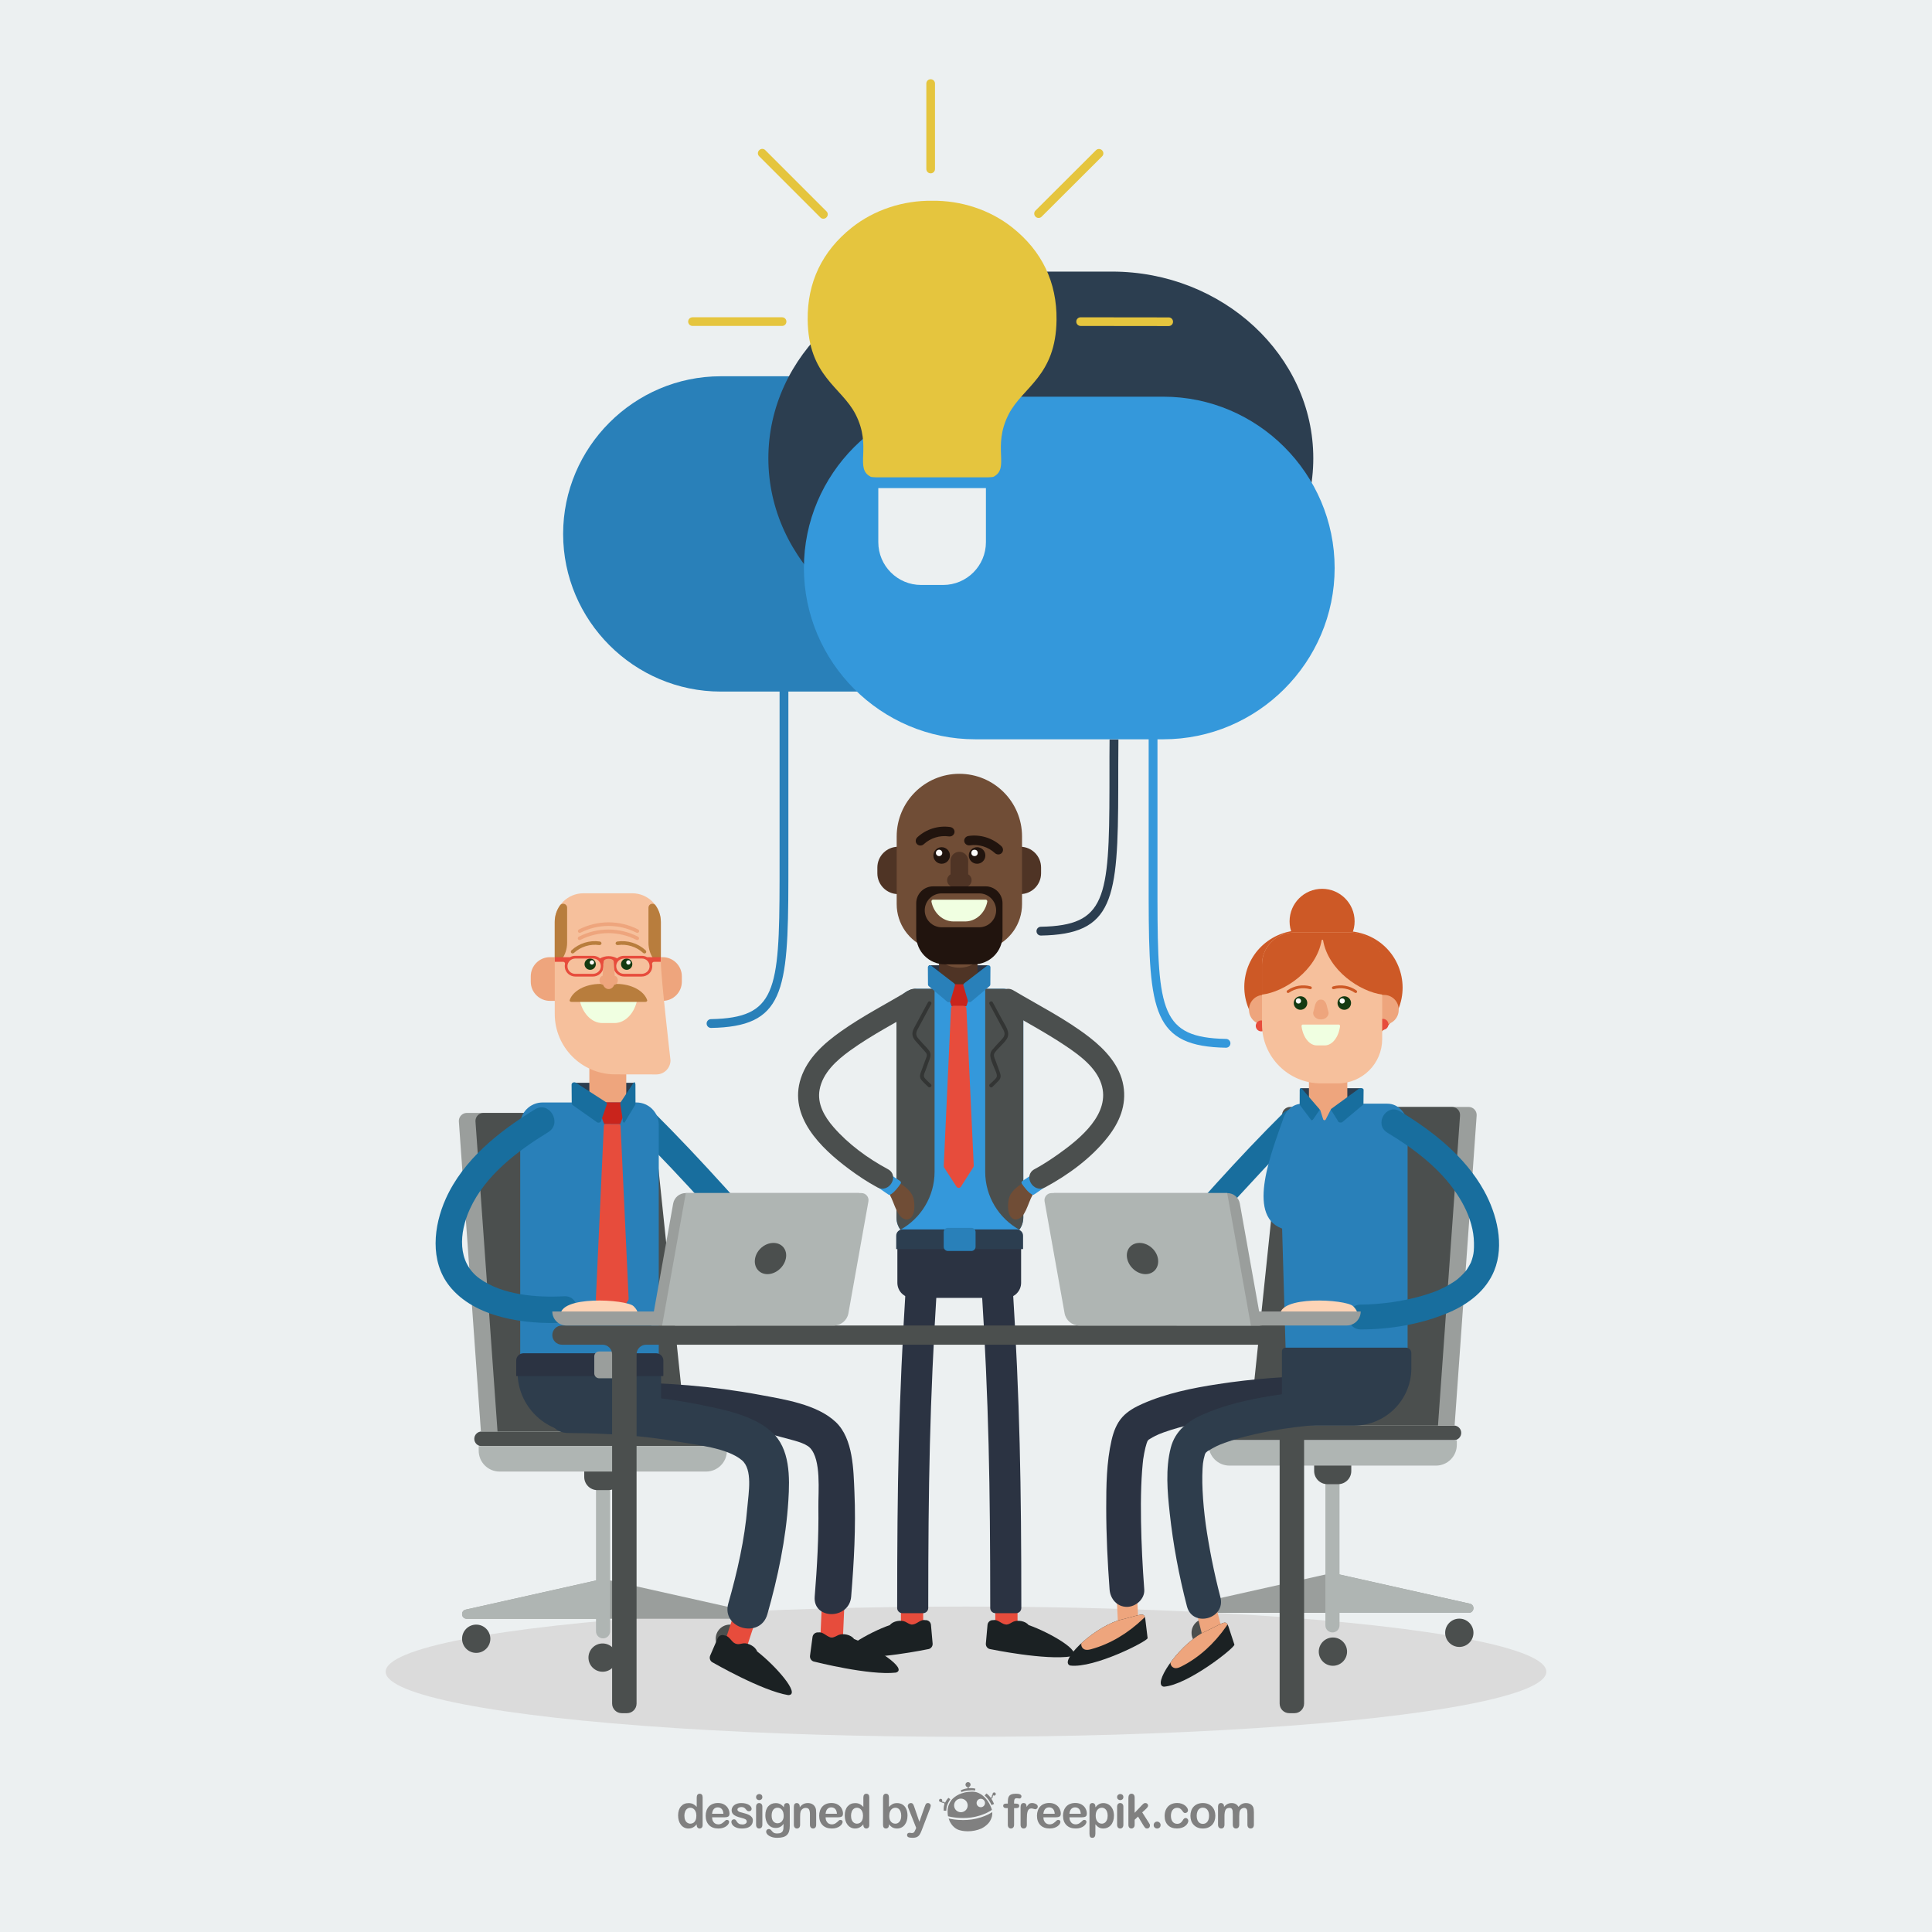 <?xml version="1.0" encoding="utf-8"?>
<!-- Generator: Adobe Illustrator 27.5.0, SVG Export Plug-In . SVG Version: 6.00 Build 0)  -->
<svg version="1.1" xmlns="http://www.w3.org/2000/svg" xmlns:xlink="http://www.w3.org/1999/xlink" x="0px" y="0px"
	 viewBox="0 0 500 500" style="enable-background:new 0 0 500 500;" xml:space="preserve">
<g id="BACKGROUND">
	<rect style="fill:#ECF0F1;" width="500" height="500"/>
</g>
<g id="OBJECTS">
	<g>
		<ellipse style="fill:#DBDBDB;" cx="250" cy="432.634" rx="150.19" ry="16.857"/>
	</g>
	<g>
		<g>
			<g>
				<rect x="240.402" y="249.814" style="fill:#2B3342;" width="15.201" height="4.69"/>
			</g>
			<g>
				<path style="fill:#2B3342;" d="M260.36,335.89h-24.218c-2.155,0-3.902-1.747-3.902-3.902V322.4c0-2.155,1.747-3.902,3.902-3.902
					h24.218c2.155,0,3.902,1.747,3.902,3.902v9.589C264.262,334.143,262.515,335.89,260.36,335.89z"/>
			</g>
			<g>
				<g>
					<g>
						<path style="fill:#E74C3C;" d="M233.172,409.038c-0.009,3.651-0.012,7.431-0.012,11.378h5.758
							c0-3.949,0.004-7.728,0.012-11.378H233.172z"/>
					</g>
					<g>
						<path style="fill:#2B3342;" d="M234.466,332.262c-1.91,30.619-2.271,51.778-2.281,83.886c0,0.741,0.6,1.342,1.341,1.342h5.364
							c0.74,0,1.341-0.601,1.341-1.341c0.009-31.936,0.368-52.974,2.265-83.381c0.046-0.739-0.515-1.376-1.254-1.422l-5.354-0.339
							C235.149,330.96,234.512,331.523,234.466,332.262z"/>
					</g>
					<g>
						<path style="fill:#1B2123;" d="M239.484,419.292c-0.116-0.027-0.234-0.042-0.355-0.041c-1.147,0.013-2.037,1.254-3.181,1.172
							c-0.626-0.045-1.145-0.481-1.716-0.742c-1.052-0.48-3.109-0.197-3.924,0.88c-5.449,1.899-14.261,6.994-11.058,8.105l0,0
							c6.753,1.078,20.884-1.855,20.884-1.855c0.744-0.066,1.293-0.723,1.227-1.466l-0.429-4.824
							C240.867,419.781,240.221,419.236,239.484,419.292z"/>
					</g>
				</g>
				<g>
					<g>
						<path style="fill:#E74C3C;" d="M263.33,409.038c0.009,3.651,0.012,7.431,0.012,11.378h-5.758
							c0-3.949-0.004-7.728-0.012-11.378H263.33z"/>
					</g>
					<g>
						<path style="fill:#2B3342;" d="M262.037,332.262c1.91,30.619,2.271,51.778,2.281,83.886c0,0.741-0.6,1.342-1.341,1.342h-5.365
							c-0.74,0-1.341-0.601-1.341-1.341c-0.009-31.936-0.368-52.974-2.265-83.381c-0.046-0.739,0.515-1.376,1.253-1.422l5.354-0.339
							C261.353,330.96,261.99,331.523,262.037,332.262z"/>
					</g>
					<g>
						<path style="fill:#1B2123;" d="M257.018,419.292c0.116-0.027,0.234-0.042,0.355-0.041c1.147,0.013,2.037,1.254,3.181,1.172
							c0.626-0.045,1.144-0.481,1.716-0.742c1.052-0.48,3.109-0.197,3.924,0.88c5.449,1.899,14.262,6.994,11.058,8.105l0,0
							c-6.753,1.078-20.884-1.855-20.884-1.855c-0.744-0.066-1.293-0.723-1.227-1.466l0.429-4.824
							C255.635,419.781,256.282,419.236,257.018,419.292z"/>
					</g>
				</g>
			</g>
			<g>
				<g>
					<path style="fill:#4F3425;" d="M264.045,231.392h-31.603c-2.973,0-5.383-2.41-5.383-5.383v-1.487
						c0-2.973,2.41-5.383,5.383-5.383h31.603c2.973,0,5.383,2.41,5.383,5.383v1.487
						C269.429,228.982,267.018,231.392,264.045,231.392z"/>
				</g>
				<g>
					<rect x="243.022" y="232.826" style="fill:#4F3425;" width="9.95" height="22.115"/>
				</g>
				<g>
					<path style="fill:#704D36;" d="M248.283,200.259L248.283,200.259c-8.959,0-16.222,7.263-16.222,16.222v17.49
						c0,5.191,3.258,9.621,7.841,11.357c0.818,0.31,1.493,0.896,1.97,1.629c1.363,2.096,3.725,3.482,6.411,3.482l0,0
						c2.686,0,5.048-1.386,6.411-3.482c0.477-0.733,1.152-1.32,1.97-1.629c4.583-1.736,7.841-6.166,7.841-11.357v-17.49
						C264.505,207.522,257.242,200.259,248.283,200.259z"/>
				</g>
				<g>
					<path style="fill:#F0FFE1;" d="M241.441,232.844c-0.25,0-0.434,0.257-0.38,0.527c0.574,2.916,2.92,5.1,5.727,5.1h2.99
						c2.807,0,5.152-2.184,5.727-5.1c0.053-0.271-0.13-0.527-0.38-0.527H241.441z"/>
				</g>
				<g>
					<g>
						<path style="fill:#21140E;" d="M245.915,214.038c-3.092-0.439-6.186,0.519-8.489,2.627c-0.275,0.251-0.434,0.601-0.437,0.96
							c-0.003,0.334,0.126,0.641,0.363,0.864c0.233,0.22,0.536,0.33,0.843,0.33c0.315,0,0.634-0.115,0.886-0.345
							c1.761-1.612,4.126-2.344,6.49-2.008l0.001,0c0.667,0.093,1.296-0.329,1.434-0.963c0.069-0.318,0.002-0.644-0.189-0.919
							C246.612,214.289,246.283,214.09,245.915,214.038z"/>
					</g>
					<g>
						<path style="fill:#21140E;" d="M259.14,218.972c-2.303-2.108-5.398-3.066-8.488-2.627c-0.369,0.052-0.698,0.251-0.903,0.545
							c-0.191,0.274-0.258,0.601-0.189,0.918c0.138,0.634,0.769,1.057,1.434,0.964l0.001,0c2.364-0.335,4.729,0.397,6.491,2.009
							c0.251,0.23,0.57,0.345,0.884,0.345c0.307,0,0.61-0.11,0.843-0.329c0.237-0.223,0.366-0.53,0.363-0.864
							C259.574,219.573,259.415,219.223,259.14,218.972z"/>
					</g>
				</g>
				<g>
					<path style="fill:#4F3425;" d="M251.453,227.796c-0.001-0.657-0.359-1.228-0.889-1.535l-0.004-3.536
						c-0.001-1.26-1.024-2.281-2.285-2.279l0,0c-1.26,0.002-2.281,1.025-2.279,2.285l0.005,3.536
						c-0.53,0.308-0.886,0.88-0.886,1.537c0.001,0.915,0.695,1.667,1.584,1.762c0.411,0.398,0.971,0.644,1.589,0.643l0,0
						c0.618-0.001,1.176-0.248,1.587-0.647C250.762,229.465,251.454,228.711,251.453,227.796z"/>
				</g>
				<g>
					<g>
						<g>
							<path style="fill:#21140E;" d="M245.842,221.396c0,1.184-0.96,2.144-2.144,2.144c-1.184,0-2.144-0.96-2.144-2.144
								c0-1.184,0.96-2.144,2.144-2.144C244.882,219.252,245.842,220.212,245.842,221.396z"/>
						</g>
						<g>
							<path style="fill:#FCFBFA;" d="M243.863,220.736c0,0.455-0.369,0.825-0.824,0.825c-0.456,0-0.825-0.369-0.825-0.825
								c0-0.455,0.369-0.825,0.825-0.825C243.494,219.912,243.863,220.281,243.863,220.736z"/>
						</g>
					</g>
					<g>
						<g>
							<path style="fill:#21140E;" d="M255.011,221.396c0,1.184-0.96,2.144-2.144,2.144c-1.184,0-2.144-0.96-2.144-2.144
								c0-1.184,0.96-2.144,2.144-2.144C254.052,219.252,255.011,220.212,255.011,221.396z"/>
						</g>
						<g>
							<circle style="fill:#FCFBFA;" cx="252.208" cy="220.736" r="0.825"/>
						</g>
					</g>
				</g>
				<g>
					<path style="fill:#21140E;" d="M241.499,229.387c-2.422,0-4.385,1.963-4.385,4.385v6.867v1.489l0,0
						c0,4.112,3.334,7.446,7.446,7.446h7.446c4.112,0,7.446-3.334,7.446-7.446l0,0v-1.489v-6.867c0-2.422-1.963-4.385-4.385-4.385
						H241.499z M243.709,231.207h9.703c2.422,0,4.385,1.963,4.385,4.385l0,0c0,2.422-1.963,4.385-4.385,4.385h-9.703
						c-2.422,0-4.385-1.963-4.385-4.385l0,0C239.324,233.17,241.288,231.207,243.709,231.207z"/>
				</g>
			</g>
			<g>
				<path style="fill:#3498DB;" d="M259.536,320.414H237.3c-2.925,0-5.296-2.371-5.296-5.296v-53.932
					c0-2.925,2.371-5.296,5.296-5.296h22.236c2.925,0,5.296,2.371,5.296,5.296v53.932
					C264.832,318.043,262.461,320.414,259.536,320.414z"/>
			</g>
			<g>
				<polygon style="fill:#C9241C;" points="244.352,254.709 246.252,260.386 250.085,260.406 252.017,254.75 				"/>
			</g>
			<g>
				<path style="fill:#E74C3C;" d="M249.414,260.301l-2.599-0.009c-0.372-0.001-0.679,0.291-0.697,0.663l-1.878,40.814
					c-0.007,0.145,0.032,0.288,0.111,0.409l3.183,4.923c0.275,0.426,0.899,0.423,1.17-0.005l3.194-5.033
					c0.077-0.121,0.114-0.262,0.107-0.405l-1.9-40.694C250.089,260.594,249.785,260.302,249.414,260.301z"/>
			</g>
			<g>
				<path style="fill:#4B4F4E;" d="M232.004,261.185v53.932c0,1.173,0.382,2.257,1.028,3.135c5.27-2.935,8.836-8.561,8.836-15.021
					v-47.342H237.3C234.375,255.889,232.004,258.26,232.004,261.185z"/>
			</g>
			<g>
				<path style="fill:#4B4F4E;" d="M264.832,261.185v53.932c0,1.173-0.382,2.257-1.028,3.135c-5.27-2.935-8.836-8.561-8.836-15.021
					v-47.342h4.568C262.461,255.889,264.832,258.26,264.832,261.185z"/>
			</g>
			<g>
				<g>
					<path style="fill:#333534;" d="M240.156,259.381c-0.73,1.354-1.461,2.708-2.192,4.063c-0.41,0.76-0.82,1.519-1.229,2.279
						c-0.369,0.683-0.696,1.345-0.576,2.157c0.137,0.927,0.79,1.536,1.381,2.2c0.621,0.697,1.242,1.393,1.863,2.09
						c0.283,0.317,0.53,0.634,0.455,1.096c-0.041,0.251-0.174,0.516-0.26,0.752c-0.347,0.951-0.695,1.902-1.042,2.853
						c-0.306,0.839-0.77,1.724-0.151,2.551c0.51,0.681,1.225,1.253,1.826,1.855c0.442,0.442,1.128-0.244,0.686-0.686
						c-0.527-0.527-1.175-1.033-1.625-1.625c-0.451-0.594,0.015-1.334,0.243-1.957c0.327-0.895,0.654-1.791,0.981-2.686
						c0.285-0.781,0.504-1.541,0.01-2.316c-0.368-0.578-0.93-1.077-1.383-1.585c-0.532-0.597-1.099-1.177-1.603-1.799
						c-0.59-0.727-0.48-1.464-0.074-2.217c0.379-0.702,0.757-1.404,1.136-2.106c0.797-1.477,1.593-2.954,2.39-4.43
						C241.29,259.321,240.453,258.83,240.156,259.381L240.156,259.381z"/>
				</g>
			</g>
			<g>
				<g>
					<path style="fill:#333534;" d="M256.085,259.871c0.686,1.271,1.372,2.542,2.058,3.814c0.42,0.779,0.84,1.558,1.261,2.337
						c0.342,0.635,0.753,1.252,0.489,2.014c-0.242,0.7-1.011,1.323-1.488,1.859c-0.534,0.599-1.086,1.186-1.603,1.799
						c-1.168,1.384-0.019,3.235,0.508,4.677c0.225,0.615,0.992,1.9,0.543,2.529c-0.444,0.622-1.15,1.15-1.692,1.692
						c-0.442,0.442,0.244,1.128,0.686,0.686c0.552-0.552,1.133-1.086,1.661-1.661c0.638-0.695,0.497-1.421,0.207-2.215
						c-0.333-0.911-0.666-1.823-0.999-2.734c-0.254-0.696-0.775-1.566-0.263-2.25c0.91-1.215,2.17-2.18,3.033-3.432
						c1.151-1.671-0.247-3.455-1.045-4.933c-0.84-1.557-1.68-3.113-2.519-4.67C256.626,258.831,255.788,259.32,256.085,259.871
						L256.085,259.871z"/>
				</g>
			</g>
			<g>
				<path style="fill:#2980B9;" d="M245.163,259.262l-4.79-4.035c-0.132-0.101-0.21-0.258-0.212-0.424l-0.029-4.45
					c-0.003-0.448,0.511-0.703,0.866-0.43l5.952,4.581c0.132,0.102,0.21,0.259,0.21,0.426l-1.132,3.904
					C246.027,259.279,245.517,259.532,245.163,259.262z"/>
			</g>
			<g>
				<path style="fill:#2980B9;" d="M251.295,259.262l4.79-4.035c0.132-0.101,0.21-0.258,0.212-0.424l0.029-4.45
					c0.003-0.448-0.511-0.703-0.866-0.43l-5.952,4.581c-0.132,0.102-0.21,0.259-0.21,0.426l1.132,3.904
					C250.43,259.279,250.941,259.532,251.295,259.262z"/>
			</g>
			<g>
				<path style="fill:#2C3E50;" d="M264.674,323.268H231.94v-3.477c0-0.893,0.724-1.617,1.617-1.617h29.594
					c0.893,0,1.617,0.724,1.617,1.617v3.382C264.769,323.226,264.726,323.268,264.674,323.268z"/>
			</g>
			<g>
				<path style="fill:#2980B9;" d="M251.387,323.753h-6.064c-0.603,0-1.092-0.489-1.092-1.092v-3.8c0-0.603,0.489-1.092,1.092-1.092
					h6.064c0.603,0,1.091,0.489,1.091,1.092v3.8C252.478,323.264,251.99,323.753,251.387,323.753z"/>
			</g>
		</g>
		<g>
			<path style="fill:#704D36;" d="M230.275,309.207c1.381,2.504,1.818,5.896,4.144,6.389c0.742,0.157,2.59-0.432,2.158-4.576
				c-0.209-2.004-1.295-3.194-3.454-4.662C231.149,307.172,231.149,307.082,230.275,309.207z"/>
		</g>
		<g>
			<path style="fill:#3498DB;" d="M227.746,305.854c-0.174,0.441-0.302,0.883-0.388,1.319c-0.023,0.115,0.023,0.232,0.118,0.3
				c0.615,0.442,1.239,0.873,1.872,1.293c0.217,0.144,0.435,0.285,0.654,0.426c0.083,0.053,0.187,0.065,0.277,0.028
				c1.052-0.439,2.271-2.095,2.805-2.882c0.155-0.228,0.09-0.537-0.141-0.686c-0.99-0.636-1.963-1.299-2.916-1.988
				c-0.327-0.236-0.784-0.187-1.047,0.119C228.486,304.358,228.06,305.058,227.746,305.854z"/>
		</g>
		<g>
			<g>
				<path style="fill:#4B4F4E;" d="M235.248,256.307c-5.863,3.492-11.99,6.631-17.569,10.58c-4.398,3.113-8.665,6.879-10.409,12.147
					c-3.291,9.943,5.21,18.134,12.443,23.505c2.33,1.73,4.774,3.366,7.333,4.743c3.083,1.658,5.833-3.036,2.745-4.697
					c-5.185-2.79-10.223-6.454-14.09-10.907c-2.365-2.724-4.242-6.018-3.593-9.646c0.787-4.399,4.447-7.662,7.9-10.152
					c5.681-4.097,11.978-7.299,17.985-10.877C240.998,259.214,238.266,254.51,235.248,256.307L235.248,256.307z"/>
			</g>
		</g>
		<g>
			<path style="fill:#704D36;" d="M267.25,309.207c-1.382,2.504-1.819,5.896-4.144,6.389c-0.742,0.157-2.59-0.432-2.159-4.576
				c0.209-2.004,1.295-3.194,3.454-4.662C266.375,307.172,266.375,307.082,267.25,309.207z"/>
		</g>
		<g>
			<path style="fill:#3498DB;" d="M269.779,305.854c0.174,0.441,0.302,0.883,0.388,1.319c0.023,0.115-0.023,0.232-0.118,0.3
				c-0.615,0.442-1.239,0.873-1.872,1.293c-0.217,0.144-0.435,0.285-0.654,0.426c-0.083,0.053-0.187,0.065-0.278,0.028
				c-1.052-0.439-2.271-2.095-2.805-2.882c-0.155-0.228-0.09-0.537,0.141-0.686c0.991-0.636,1.963-1.299,2.916-1.988
				c0.327-0.236,0.784-0.187,1.047,0.119C269.038,304.358,269.465,305.058,269.779,305.854z"/>
		</g>
		<g>
			<g>
				<path style="fill:#4B4F4E;" d="M259.531,261.004c5.422,3.23,11.039,6.171,16.282,9.694c3.594,2.415,7.774,5.484,9.197,9.782
					c2.549,7.701-5.486,14.221-11.105,18.205c-1.98,1.404-4.032,2.749-6.171,3.9c-3.084,1.659-0.34,6.357,2.745,4.697
					c5.995-3.226,11.979-7.613,16.197-12.98c3.061-3.896,4.909-8.303,4.057-13.316c-0.892-5.242-4.662-9.327-8.714-12.48
					c-6.11-4.753-13.112-8.25-19.742-12.199C259.262,254.512,256.523,259.212,259.531,261.004L259.531,261.004z"/>
			</g>
		</g>
	</g>
	<g>
		<g>
			<g>
				<path style="fill:#9A9E9C;" d="M345.101,407.127l35.289,7.901c1.395,0.312,1.168,2.366-0.262,2.366H309.55
					c-1.43,0-1.657-2.054-0.262-2.366l35.289-7.901C344.75,407.088,344.928,407.088,345.101,407.127z"/>
			</g>
			<g>
				<path style="fill:#AFB5B3;" d="M344.839,422.471L344.839,422.471c1.01,0,1.829-0.819,1.829-1.829v-37.807
					c0-1.01-0.819-1.829-1.829-1.829l0,0c-1.01,0-1.829,0.819-1.829,1.829v37.807C343.01,421.652,343.829,422.471,344.839,422.471z"
					/>
			</g>
			<g>
				<path style="fill:#4B4F4E;" d="M374.009,422.565c0,2.021,1.638,3.659,3.659,3.659c2.021,0,3.659-1.638,3.659-3.659
					c0-2.021-1.638-3.659-3.659-3.659C375.647,418.907,374.009,420.545,374.009,422.565z"/>
			</g>
			<g>
				<path style="fill:#4B4F4E;" d="M341.298,427.444c0,2.021,1.638,3.659,3.659,3.659s3.659-1.638,3.659-3.659
					s-1.638-3.659-3.659-3.659S341.298,425.423,341.298,427.444z"/>
			</g>
			<g>
				<path style="fill:#4B4F4E;" d="M308.369,422.565c0,2.021,1.638,3.659,3.659,3.659c2.021,0,3.659-1.638,3.659-3.659
					c0-2.021-1.638-3.659-3.659-3.659C310.007,418.907,308.369,420.545,308.369,422.565z"/>
			</g>
			<g>
				<path style="fill:#4B4F4E;" d="M343.516,384.103h2.782c1.886,0,3.414-1.529,3.414-3.414v-2.782c0-1.886-1.529-3.414-3.414-3.414
					h-2.782c-1.886,0-3.414,1.529-3.414,3.414v2.782C340.102,382.574,341.63,384.103,343.516,384.103z"/>
			</g>
			<g>
				<path style="fill:#4B4F4E;" d="M313.545,372.722h62.723c1.048,0,1.897-0.849,1.897-1.897l0,0c0-1.047-0.849-1.897-1.897-1.897
					h-62.723c-1.048,0-1.897,0.849-1.897,1.897l0,0C311.649,371.872,312.498,372.722,313.545,372.722z"/>
			</g>
			<g>
				<path style="fill:#AFB5B3;" d="M377.027,372.722v1.17c0,2.986-2.42,5.406-5.406,5.406h-53.428c-2.986,0-5.406-2.42-5.406-5.406
					v-1.17H377.027z"/>
			</g>
			<g>
				<path style="fill:#AFB5B3;" d="M344.907,407.102c0.065,0.004,0.13,0.011,0.194,0.025l35.289,7.901
					c1.395,0.312,1.168,2.366-0.262,2.366h-35.221V407.102z"/>
			</g>
			<g>
				<path style="fill:#9A9E9C;" d="M330.018,368.928h46.434l5.705-80.221c0.086-1.205-0.868-2.229-2.076-2.229h-41.898
					c-1.066,0-1.959,0.805-2.07,1.865l-8.165,78.288C327.82,367.859,328.783,368.928,330.018,368.928z"/>
			</g>
			<g>
				<path style="fill:#4B4F4E;" d="M323.409,368.928h48.744l5.705-80.221c0.086-1.205-0.868-2.229-2.076-2.229h-41.898
					c-1.066,0-1.959,0.805-2.07,1.865L323.409,368.928z"/>
			</g>
		</g>
		<g>
			<g>
				<path style="fill:#9A9E9C;" d="M155.811,408.669l-35.289,7.9c-1.395,0.313-1.168,2.366,0.262,2.366h70.578
					c1.43,0,1.657-2.054,0.262-2.366l-35.289-7.9C156.162,408.631,155.983,408.631,155.811,408.669z"/>
			</g>
			<g>
				<path style="fill:#AFB5B3;" d="M156.073,424.013L156.073,424.013c-1.01,0-1.829-0.819-1.829-1.829v-37.807
					c0-1.01,0.819-1.829,1.829-1.829l0,0c1.01,0,1.829,0.819,1.829,1.829v37.807C157.902,423.194,157.083,424.013,156.073,424.013z"
					/>
			</g>
			<g>
				<path style="fill:#4B4F4E;" d="M126.903,424.108c0,2.021-1.638,3.659-3.659,3.659c-2.021,0-3.659-1.638-3.659-3.659
					c0-2.021,1.638-3.659,3.659-3.659C125.265,420.449,126.903,422.087,126.903,424.108z"/>
			</g>
			<g>
				<path style="fill:#4B4F4E;" d="M159.614,428.986c0,2.021-1.638,3.659-3.659,3.659c-2.021,0-3.659-1.638-3.659-3.659
					c0-2.021,1.638-3.659,3.659-3.659C157.976,425.328,159.614,426.966,159.614,428.986z"/>
			</g>
			<g>
				<path style="fill:#4B4F4E;" d="M192.543,424.108c0,2.021-1.638,3.659-3.659,3.659c-2.021,0-3.659-1.638-3.659-3.659
					c0-2.021,1.638-3.659,3.659-3.659C190.905,420.449,192.543,422.087,192.543,424.108z"/>
			</g>
			<g>
				<path style="fill:#4B4F4E;" d="M157.396,385.645h-2.782c-1.886,0-3.414-1.529-3.414-3.414v-2.782
					c0-1.886,1.529-3.414,3.414-3.414h2.782c1.886,0,3.414,1.529,3.414,3.414v2.782C160.81,384.117,159.282,385.645,157.396,385.645
					z"/>
			</g>
			<g>
				<path style="fill:#4B4F4E;" d="M187.366,374.264h-62.723c-1.048,0-1.897-0.849-1.897-1.897l0,0c0-1.048,0.849-1.897,1.897-1.897
					h62.723c1.048,0,1.897,0.849,1.897,1.897l0,0C189.263,373.415,188.414,374.264,187.366,374.264z"/>
			</g>
			<g>
				<path style="fill:#AFB5B3;" d="M123.885,374.264v1.17c0,2.986,2.42,5.406,5.406,5.406h53.428c2.986,0,5.406-2.42,5.406-5.406
					v-1.17H123.885z"/>
			</g>
			<g>
				<path style="fill:#AFB5B3;" d="M156.005,408.644c-0.065,0.004-0.13,0.011-0.194,0.025l-35.289,7.9
					c-1.395,0.313-1.168,2.366,0.262,2.366h35.221V408.644z"/>
			</g>
			<g>
				<path style="fill:#9A9E9C;" d="M170.894,370.47h-46.434l-5.705-80.221c-0.086-1.204,0.868-2.229,2.076-2.229h41.898
					c1.066,0,1.96,0.805,2.07,1.865l8.165,78.288C173.092,369.401,172.128,370.47,170.894,370.47z"/>
			</g>
			<g>
				<path style="fill:#4B4F4E;" d="M177.503,370.47h-48.744l-5.705-80.221c-0.086-1.204,0.868-2.229,2.076-2.229h41.898
					c1.066,0,1.959,0.805,2.07,1.865L177.503,370.47z"/>
			</g>
		</g>
	</g>
	<g>
		<g>
			<polygon style="fill:#2C3E50;" points="164.191,286.525 148.255,286.525 148.697,280.223 164.075,280.223 			"/>
		</g>
		<g>
			<g>
				<g>
					<g>
						<path style="fill:#186E9E;" d="M164.109,292.43c12.918,12.84,24.966,26.617,36.956,40.32c2.9,3.314,7.714-1.533,4.829-4.83
							c-11.99-13.703-24.038-27.479-36.956-40.319C165.818,284.498,160.986,289.325,164.109,292.43L164.109,292.43z"/>
					</g>
				</g>
				<g>
					<g>
						<g>
							<g>
								<rect x="152.524" y="272.596" style="fill:#EEA57D;" width="9.552" height="15.596"/>
							</g>
							<g>
								<path style="fill:#EEA57D;" d="M142.328,259.023h29.166c2.744,0,4.968-2.224,4.968-4.968v-1.372
									c0-2.744-2.224-4.968-4.968-4.968h-29.166c-2.744,0-4.968,2.224-4.968,4.968v1.372
									C137.36,256.799,139.584,259.023,142.328,259.023z"/>
							</g>
							<g>
								<path style="fill:#F6C09C;" d="M150.983,231.181h12.634c4.094,0,7.413,3.319,7.413,7.413v10.43
									c0,3.821,2.493,25.377,2.493,25.377c0,2.021-1.639,3.66-3.66,3.66l-10.66-0.017c-8.634,0-15.634-7-15.634-15.634v-23.815
									C143.57,234.5,146.889,231.181,150.983,231.181z"/>
							</g>
							<g>
								<path style="fill:#F0FFE1;" d="M164.584,257.697c0.261,0,0.451,0.322,0.396,0.662c-0.598,3.662-3.041,6.404-5.963,6.404
									h-3.114c-2.923,0-5.365-2.742-5.963-6.404c-0.055-0.34,0.135-0.662,0.396-0.662H164.584z"/>
							</g>
							<g>
								<g>
									<g>
										<path style="fill:#143A12;" d="M160.723,249.526c0,0.807,0.654,1.461,1.461,1.461s1.461-0.654,1.461-1.461
											s-0.654-1.461-1.461-1.461S160.723,248.719,160.723,249.526z"/>
									</g>
									<g>
										<path style="fill:#FCFBFA;" d="M162.072,249.077c0,0.31,0.251,0.562,0.562,0.562c0.31,0,0.562-0.252,0.562-0.562
											c0-0.31-0.252-0.562-0.562-0.562C162.323,248.515,162.072,248.766,162.072,249.077z"/>
									</g>
								</g>
								<g>
									<g>
										<path style="fill:#143A12;" d="M151.275,249.526c0,0.807,0.654,1.461,1.461,1.461s1.461-0.654,1.461-1.461
											s-0.654-1.461-1.461-1.461S151.275,248.719,151.275,249.526z"/>
									</g>
									<g>
										<path style="fill:#FCFBFA;" d="M152.623,249.077c0,0.31,0.252,0.562,0.562,0.562c0.31,0,0.562-0.252,0.562-0.562
											c0-0.31-0.251-0.562-0.562-0.562C152.875,248.515,152.623,248.766,152.623,249.077z"/>
									</g>
								</g>
							</g>
							<g>
								<path style="fill:#B87D3D;" d="M143.56,238.594v9.085c0,0.994,1.278,1.398,1.852,0.586c0.854-1.208,1.357-2.683,1.357-4.275
									v-9.085c0-0.994-1.278-1.397-1.852-0.586C144.063,235.527,143.56,237.002,143.56,238.594z"/>
							</g>
							<g>
								<path style="fill:#B87D3D;" d="M171.03,238.594v9.085c0,0.994-1.278,1.398-1.852,0.586
									c-0.854-1.208-1.357-2.683-1.357-4.275v-9.085c0-0.994,1.278-1.397,1.852-0.586
									C170.528,235.527,171.03,237.002,171.03,238.594z"/>
							</g>
							<g>
								<path style="fill:#B87D3D;" d="M166.97,259.297c0.348,0,0.603-0.213,0.529-0.437c-0.798-2.415-4.059-4.224-7.96-4.224
									h-4.157c-3.902,0-7.162,1.809-7.96,4.224c-0.074,0.224,0.181,0.437,0.529,0.437H166.97z"/>
							</g>
							<g>
								<path style="fill:#EEA57D;" d="M150.246,243.229c4.531-2.31,9.897-2.31,14.428,0c0.242,0.123,0.537,0.049,0.662-0.176l0,0
									c0.125-0.225,0.02-0.522-0.239-0.654c-4.797-2.446-10.478-2.446-15.274,0c-0.259,0.132-0.364,0.429-0.239,0.654l0,0
									C149.709,243.277,150.004,243.352,150.246,243.229z"/>
							</g>
							<g>
								<g>
									<path style="fill:#B87D3D;" d="M159.901,244.584c2.369-0.336,4.767,0.406,6.532,2.021c0.199,0.182,0.502,0.198,0.689,0.021
										l0,0c0.187-0.176,0.166-0.502-0.06-0.709c-1.97-1.804-4.647-2.632-7.291-2.256c-0.304,0.043-0.505,0.299-0.45,0.551l0,0
										C159.375,244.464,159.634,244.621,159.901,244.584z"/>
								</g>
								<g>
									<path style="fill:#B87D3D;" d="M155.081,244.584c-2.369-0.336-4.767,0.406-6.532,2.021
										c-0.199,0.182-0.502,0.198-0.689,0.021l0,0c-0.187-0.176-0.166-0.502,0.061-0.709c1.97-1.804,4.647-2.632,7.291-2.256
										c0.304,0.043,0.505,0.299,0.45,0.551l0,0C155.607,244.464,155.347,244.621,155.081,244.584z"/>
								</g>
							</g>
							<g>
								<path style="fill:#EEA57D;" d="M150.274,241.366c4.531-2.311,9.897-2.311,14.428,0c0.242,0.123,0.537,0.048,0.662-0.176l0,0
									c0.125-0.224,0.02-0.522-0.239-0.654c-4.796-2.446-10.478-2.446-15.274,0c-0.259,0.132-0.364,0.429-0.239,0.654l0,0
									C149.737,241.414,150.032,241.489,150.274,241.366z"/>
							</g>
							<g>
								<g>
									<path style="fill:#E74C3C;" d="M143.582,247.725v1.186c0,0.003,0.002,0.006,0.005,0.006c0.095,0,1.367,0,2.172,0
										c0.296,0,0.527,0.271,0.462,0.56c-0.072,0.326-0.085,0.673-0.023,1.033c0.225,1.295,1.388,2.218,2.702,2.218h4.55
										c1.346,0,2.529-0.967,2.72-2.299c0.038-0.266,0.035-0.524-0.002-0.771c-0.081-0.537,0.299-1.028,0.836-1.106
										c0.31-0.045,0.624-0.048,0.935-0.01c0.559,0.068,0.943,0.578,0.864,1.136c-0.034,0.238-0.036,0.486-0.001,0.74
										c0.185,1.338,1.371,2.31,2.721,2.31h4.548c1.338,0,2.516-0.956,2.715-2.279c0.048-0.318,0.037-0.627-0.021-0.918
										c-0.064-0.318,0.182-0.614,0.506-0.614h1.717c0.003,0,0.006-0.003,0.006-0.006v-1.186c0-0.003-0.003-0.006-0.006-0.006
										h-3.53c-0.001,0-0.002,0-0.003-0.001c-0.39-0.222-0.84-0.35-1.319-0.35h-4.68c-0.664,0-1.271,0.244-1.74,0.646
										c-0.002,0.002-0.004,0.002-0.006,0.001c-1.378-0.75-3.043-0.747-4.419,0.009c0.008,0.014,0.015,0.028,0.023,0.042
										c-0.476-0.432-1.105-0.697-1.797-0.697h-4.681c-0.48,0-0.929,0.128-1.319,0.35c-0.001,0.001-0.002,0.001-0.003,0.001
										h-3.929C143.584,247.719,143.582,247.722,143.582,247.725z M159.481,249.954c0.05-1.066,0.972-1.884,2.039-1.884h4.618
										c1.122,0,2.029,0.939,1.976,2.072c-0.05,1.066-0.972,1.884-2.039,1.884h-4.618
										C160.335,252.026,159.428,251.087,159.481,249.954z M146.862,249.954c0.05-1.066,0.972-1.884,2.038-1.884h4.618
										c1.122,0,2.029,0.939,1.976,2.072c-0.05,1.066-0.972,1.884-2.039,1.884h-4.618
										C147.716,252.026,146.809,251.087,146.862,249.954z"/>
								</g>
							</g>
							<g>
								<path style="fill:#EEA57D;" d="M155.947,252.544l0.266-3.646c0-1.028,2.621-1.028,2.621,0l0.266,3.646
									c0.447,0.089,0.788,0.547,0.788,1.1v0.093c0,0.606-0.41,1.099-0.92,1.115c-0.243,0.658-0.798,1.118-1.445,1.118l0,0
									c-0.647,0-1.202-0.46-1.445-1.118c-0.51-0.017-0.919-0.509-0.919-1.115v-0.093
									C155.159,253.09,155.5,252.632,155.947,252.544z"/>
							</g>
						</g>
						<g>
							<g>
								<path style="fill:#2980B9;" d="M164.703,355.793h-24.286c-3.194,0-5.784-2.59-5.784-5.784v-58.904
									c0-3.195,2.59-5.784,5.784-5.784h24.286c3.195,0,5.784,2.59,5.784,5.784v58.904
									C170.487,353.203,167.898,355.793,164.703,355.793z"/>
							</g>
							<g>
								<path style="fill:#E74C3C;" d="M160.102,290.881l-3.329-0.012c-0.269-0.001-0.491,0.21-0.503,0.479l-2.066,44.904
									c-0.005,0.104,0.023,0.208,0.08,0.295l3.739,5.783c0.199,0.307,0.649,0.305,0.845-0.004l3.747-5.905
									c0.055-0.087,0.082-0.189,0.078-0.292l-2.09-44.77C160.589,291.092,160.369,290.882,160.102,290.881z"/>
							</g>
							<g>
								<g>
									<path style="fill:#E74C3C;" d="M218.65,412.384c-0.156,3.694-0.323,7.518-0.501,11.512l-5.825-0.26
										c0.178-3.995,0.345-7.818,0.501-11.512L218.65,412.384z"/>
								</g>
								<g>
									<path style="fill:#1B2123;" d="M211.802,422.473c0.118-0.022,0.239-0.032,0.361-0.026c1.16,0.064,2.004,1.361,3.165,1.329
										c0.636-0.017,1.18-0.435,1.769-0.673c1.086-0.438,3.155-0.059,3.93,1.067c5.427,2.167,14.113,7.72,10.822,8.698l0,0
										c-6.88,0.786-21.044-2.819-21.044-2.819c-0.749-0.1-1.275-0.789-1.175-1.539l0.651-4.862
										C210.381,422.907,211.06,422.384,211.802,422.473z"/>
								</g>
								<g>
									<g>
										<path style="fill:#2B3342;" d="M159.922,367.163c10.781,0.071,21.617,0.732,32.252,2.574
											c3.724,0.645,7.444,1.399,11.074,2.458c1.719,0.501,5.085,1.154,6.389,2.518c2.953,3.09,2.107,11.304,2.16,15.337
											c0.102,7.724-0.329,15.455-0.953,23.151c-0.491,6.053,8.949,6.021,9.437,0c0.726-8.963,1.245-18.008,0.848-27.001
											c-0.255-5.763-0.287-13.845-4.819-18.161c-4.878-4.645-13.569-5.915-19.855-7.086c-12.029-2.241-24.31-3.148-36.533-3.228
											C153.849,357.686,153.842,367.123,159.922,367.163L159.922,367.163z"/>
									</g>
								</g>
								<g>
									<path style="fill:#E74C3C;" d="M196.849,415.398c-1.152,3.514-2.35,7.149-3.604,10.945l-5.537-1.83
										c1.255-3.797,2.452-7.432,3.604-10.945L196.849,415.398z"/>
								</g>
								<g>
									<path style="fill:#1B2123;" d="M187.521,423.252c0.12,0.011,0.239,0.033,0.355,0.073c1.099,0.376,1.56,1.853,2.686,2.138
										c0.617,0.156,1.253-0.099,1.885-0.168c1.164-0.127,3.052,0.799,3.493,2.093c4.636,3.557,11.49,11.257,8.057,11.307l0,0
										c-6.835-1.11-19.491-8.421-19.491-8.421c-0.694-0.3-1.014-1.106-0.714-1.8l1.945-4.503
										C186.035,423.284,186.83,422.965,187.521,423.252z"/>
								</g>
								<g>
									<path style="fill:#2E3D4C;" d="M166.564,370.776h-16.971c-8.643,0-15.65-7.007-15.65-15.65l0,0
										c0-2.5,2.027-4.527,4.527-4.527h28.094c2.5,0,4.527,2.027,4.527,4.527v11.123
										C171.091,368.75,169.064,370.776,166.564,370.776z"/>
								</g>
								<g>
									<polygon style="fill:#C9241C;" points="154.261,285.256 156.337,290.864 160.523,290.885 162.633,285.297 									"/>
								</g>
								<g>
									<path style="fill:#2B3342;" d="M171.568,356.134h-37.972v-4.033c0-1.036,0.84-1.876,1.876-1.876h34.33
										c1.036,0,1.876,0.84,1.876,1.876v3.923C171.678,356.085,171.629,356.134,171.568,356.134z"/>
								</g>
								<g>
									<path style="fill:#9A9E9C;" d="M162.097,356.697h-7.035c-0.699,0-1.266-0.567-1.266-1.266v-4.409
										c0-0.699,0.567-1.266,1.266-1.266h7.035c0.699,0,1.266,0.567,1.266,1.266v4.409
										C163.363,356.13,162.796,356.697,162.097,356.697z"/>
								</g>
								<g>
									<path style="fill:#186E9E;" d="M154.481,290.422l-6.24-4.407c-0.172-0.11-0.274-0.281-0.276-0.463l-0.038-4.86
										c-0.004-0.489,0.666-0.768,1.128-0.469l7.753,5.003c0.172,0.111,0.273,0.283,0.273,0.466l-1.475,4.264
										C155.607,290.441,154.943,290.717,154.481,290.422z"/>
								</g>
								<g>
									<path style="fill:#186E9E;" d="M161.681,290.424l2.668-4.418c0.074-0.111,0.117-0.282,0.116-0.464l-0.013-4.86
										c-0.001-0.489-0.292-0.767-0.49-0.467l-3.318,5.018c-0.074,0.111-0.116,0.284-0.115,0.466l0.663,4.261
										C161.195,290.446,161.484,290.72,161.681,290.424z"/>
								</g>
								<g>
									<g>
										<path style="fill:#2E3D4C;" d="M146.982,370.858c9.609,0.064,19.258,0.603,28.731,2.29
											c4.672,0.832,12.391,1.543,16.249,4.722c2.906,2.394,1.751,8.546,1.458,12.127c-0.694,8.455-2.62,16.839-4.936,24.982
											c-1.849,6.502,8.266,9.277,10.111,2.788c2.715-9.55,4.801-19.44,5.429-29.369c0.381-6.035,0.524-13.566-4.398-17.904
											c-4.865-4.288-12.518-5.764-18.657-6.989c-11.173-2.229-22.611-3.055-33.987-3.131
											C140.234,360.328,140.226,370.813,146.982,370.858L146.982,370.858z"/>
									</g>
								</g>
							</g>
						</g>
					</g>
					<g>
						<g>
							<g>
								<path style="fill:#186E9E;" d="M138.428,287.109c-9.26,5.673-18.499,12.967-23.059,23.116
									c-3.183,7.085-4.159,16.144,0.937,22.587c6.559,8.293,19.739,10.029,29.672,9.49c4.371-0.237,4.399-7.069,0-6.83
									c-7.083,0.385-15.965-0.318-21.87-4.589c-5.875-4.25-5.266-11.904-2.521-17.942c3.992-8.779,12.303-15.043,20.288-19.935
									C145.617,290.714,142.19,284.804,138.428,287.109L138.428,287.109z"/>
							</g>
						</g>
					</g>
				</g>
			</g>
			<g>
				<path style="fill:#FDD4B6;" d="M145.361,341.837h19.394c0.636-1.099,0.659-2.408-0.797-3.807
					c-1.861-1.789-19.565-2.877-18.879,2.588C145.132,341.041,145.228,341.45,145.361,341.837z"/>
			</g>
		</g>
	</g>
	<g>
		<path style="fill:#4B4F4E;" d="M350.489,343.037H145.422c-1.373,0-2.486,1.113-2.486,2.486l0,0c0,1.373,1.113,2.486,2.486,2.486
			h10.508c1.373,0,2.486,1.113,2.486,2.486v90.388c0,1.373,1.113,2.486,2.486,2.486h1.356c1.373,0,2.486-1.113,2.486-2.486v-90.388
			c0-1.373,1.113-2.486,2.486-2.486h161.455c1.373,0,2.486,1.113,2.486,2.486v90.388c0,1.373,1.113,2.486,2.486,2.486h1.356
			c1.373,0,2.486-1.113,2.486-2.486v-90.388c0-1.373,1.113-2.486,2.486-2.486h10.508c1.373,0,2.486-1.113,2.486-2.486l0,0
			C352.975,344.15,351.862,343.037,350.489,343.037z"/>
	</g>
	<g>
		<g>
			<path style="fill:#9A9E9C;" d="M216.216,343.037H168.57l5.645-31.559c0.281-1.569,1.646-2.712,3.24-2.712h44.89L216.216,343.037z
				"/>
		</g>
		<g>
			<path style="fill:#9A9E9C;" d="M190.582,339.415h-47.645l0,0c0,2,1.622,3.622,3.622,3.622h44.023V339.415z"/>
		</g>
		<g>
			<path style="fill:#AFB5B3;" d="M215.797,343.037h-44.441l6.13-34.271h45.454c1.143,0,2.007,1.033,1.806,2.158l-5.18,28.959
				C219.24,341.708,217.652,343.037,215.797,343.037z"/>
		</g>
		<g>
			<path style="fill:#4B4F4E;" d="M203.376,325.708c-0.462,2.231-2.594,4.04-4.762,4.04s-3.602-1.809-3.203-4.04
				c0.398-2.231,2.53-4.04,4.762-4.04C202.404,321.668,203.838,323.476,203.376,325.708z"/>
		</g>
	</g>
	<g>
		<g>
			<g>
				<path style="fill:#EEA57D;" d="M308.852,414.089c0.864,3.595,1.274,4.939,2.216,8.823l5.05-1.601
					c-0.943-3.885-1.303-4.916-2.166-8.51L308.852,414.089z"/>
			</g>
			<g>
				<path style="fill:#1B2123;" d="M316.352,420.079c-0.109-0.001-4.037,2.015-5.334,2.582c-6.503,3.75-12.914,13.478-9.812,13.854
					l0,0c6.239-0.449,18.489-10.183,18.253-10.9l-1.531-4.651C317.504,419.7,316.991,419.86,316.352,420.079z"/>
			</g>
			<g>
				<path style="fill:#EEA57D;" d="M304.222,431.719c0.533,0.03,1.061-0.21,1.566-0.464c4.406-2.216,8.43-5.822,11.611-10.406
					c0.098-0.141,0.196-0.29,0.286-0.445c-0.374-0.642-0.812-0.504-1.333-0.324c-0.109-0.001-4.037,2.015-5.334,2.582
					c-3.048,1.758-6.076,4.829-8.114,7.635c0.007,0.131,0.026,0.26,0.061,0.387C303.143,431.327,303.689,431.689,304.222,431.719z"
					/>
			</g>
			<g>
				<polygon style="fill:#2C3E50;" points="336.923,284.088 352.171,284.088 352.11,281.621 336.731,281.621 				"/>
			</g>
			<g>
				<g>
					<path style="fill:#186E9E;" d="M332.115,288.053c-11.792,11.672-22.76,24.224-33.735,36.658
						c-1.076,1.219-2.15,2.438-3.221,3.661c-2.713,3.101,1.815,7.665,4.545,4.545c8.946-10.227,18.011-20.362,27.289-30.289
						c3.17-3.392,6.367-6.763,9.667-10.03C339.604,289.684,335.059,285.139,332.115,288.053L332.115,288.053z"/>
				</g>
			</g>
			<g>
				<path style="fill:#2980B9;" d="M359.047,285.632h-21.998c-2.339,0-4.32,1.693-4.993,4.029
					c-2.754,7.994-9.607,24.726-0.42,28.223c0.058,0.022,0.115,0.043,0.173,0.064l0.941,32.364c0,0,31.536,0,31.536,0.008v-58.903
					C364.287,288.221,361.941,285.632,359.047,285.632z"/>
			</g>
			<g>
				<g>
					<g>
						<path style="fill:#186E9E;" d="M359.053,293.143c6.773,4.077,13.454,9.094,17.914,15.733c1.901,2.83,3.363,5.872,4.086,9.215
							c0.335,1.552,0.452,3.119,0.407,4.707c-0.009,0.316-0.026,0.632-0.047,0.948c-0.002,0.03-0.145,1.094-0.038,0.447
							c-0.102,0.618-0.251,1.23-0.444,1.825c-0.093,0.289-0.194,0.578-0.312,0.857c0.214-0.503,0-0.034-0.045,0.054
							c-0.273,0.532-0.573,1.037-0.897,1.539c-0.106,0.164-0.225,0.327-0.343,0.483c0.4-0.528-0.209,0.232-0.246,0.271
							c-0.408,0.44-0.818,0.873-1.264,1.277c-0.892,0.808-1.086,0.94-2.307,1.691c-1.038,0.639-2.125,1.195-3.238,1.69
							c-0.557,0.248,0.689-0.274-0.272,0.117c-0.3,0.122-0.602,0.239-0.906,0.352c-0.507,0.19-1.018,0.368-1.532,0.537
							c-1.224,0.403-2.466,0.749-3.718,1.051c-1.009,0.244-2.025,0.458-3.045,0.648c-0.585,0.109-1.171,0.209-1.758,0.302
							c-0.19,0.03-0.38,0.059-0.57,0.088c-0.141,0.021-1.343,0.182-0.527,0.078c-2.575,0.33-5.189,0.576-7.789,0.576
							c-4.135-0.001-4.142,6.426,0,6.427c7.714,0.001,15.833-1.371,22.918-4.433c4.98-2.152,9.521-5.619,11.619-10.761
							c2.712-6.646,0.699-14.69-2.642-20.719c-4.891-8.824-13.255-15.43-21.759-20.55
							C358.744,285.455,355.509,291.01,359.053,293.143L359.053,293.143z"/>
					</g>
				</g>
			</g>
			<g>
				<g>
					
						<ellipse transform="matrix(0.209 -0.978 0.978 0.209 16.429 531.258)" style="fill:#CD5926;" cx="336.656" cy="255.472" rx="14.615" ry="14.615"/>
				</g>
				<g>
					
						<ellipse transform="matrix(0.386 -0.922 0.922 0.386 -21.698 478.34)" style="fill:#CD5926;" cx="348.539" cy="255.472" rx="14.615" ry="14.615"/>
				</g>
				<g>
					<path style="fill:#EEA57D;" d="M348.66,271.178h-9.897l-0.013,13.663l2.914,2.399l0.766,2.425
						c0.096,0.305,0.514,0.341,0.661,0.055l1.316-2.566l4.285-1.8L348.66,271.178z"/>
				</g>
				<g>
					<path style="fill:#EEA57D;" d="M358.184,265.165h-31.145c-2.099,0-3.8-1.701-3.8-3.8v-0.08c0-2.099,1.701-3.8,3.8-3.8h31.145
						c2.099,0,3.8,1.701,3.8,3.8v0.08C361.983,263.464,360.282,265.165,358.184,265.165z"/>
				</g>
				<g>
					<g>
						<path style="fill:#E74C3C;" d="M327.817,265.502c0,0.781-0.633,1.414-1.414,1.414c-0.781,0-1.414-0.633-1.414-1.414
							c0-0.781,0.633-1.414,1.414-1.414C327.184,264.088,327.817,264.721,327.817,265.502z"/>
					</g>
					<g>
						<path style="fill:#E74C3C;" d="M359.323,265.098c0,0.781-0.633,1.414-1.414,1.414c-0.781,0-1.414-0.633-1.414-1.414
							c0-0.781,0.633-1.414,1.414-1.414C358.691,263.684,359.323,264.317,359.323,265.098z"/>
					</g>
				</g>
				<g>
					<path style="fill:#CD5926;" d="M350.572,238.438c0,4.648-3.768,8.415-8.415,8.415c-4.648,0-8.415-3.768-8.415-8.415
						c0-4.648,3.768-8.415,8.415-8.415C346.804,230.023,350.572,233.791,350.572,238.438z"/>
				</g>
				<g>
					<path style="fill:#F6C09C;" d="M346.229,280.38h-4.342c-8.44,0-15.282-6.842-15.282-15.282v-15.484
						c0-4.573,3.707-8.281,8.281-8.281h14.542c4.573,0,8.281,3.707,8.281,8.281v19.288
						C357.708,275.241,352.569,280.38,346.229,280.38z"/>
				</g>
				<g>
					<path style="fill:#F0FFE1;" d="M337.106,265.162c-0.172,0-0.299,0.246-0.262,0.505c0.396,2.792,2.012,4.884,3.945,4.884h2.06
						c1.934,0,3.55-2.091,3.945-4.884c0.037-0.259-0.09-0.505-0.262-0.505H337.106z"/>
				</g>
				<g>
					<g>
						<g>
							<path style="fill:#143A12;" d="M338.322,259.583c0,0.967-0.784,1.752-1.752,1.752c-0.968,0-1.752-0.784-1.752-1.752
								c0-0.968,0.784-1.752,1.752-1.752C337.538,257.831,338.322,258.616,338.322,259.583z"/>
						</g>
						<g>
							<circle style="fill:#FCFBFA;" cx="336.031" cy="259.044" r="0.674"/>
						</g>
					</g>
					<g>
						<g>
							<path style="fill:#143A12;" d="M349.654,259.583c0,0.967-0.784,1.752-1.752,1.752s-1.752-0.784-1.752-1.752
								c0-0.968,0.784-1.752,1.752-1.752S349.654,258.616,349.654,259.583z"/>
						</g>
						<g>
							<circle style="fill:#FCFBFA;" cx="347.363" cy="259.044" r="0.674"/>
						</g>
					</g>
				</g>
				<g>
					<path style="fill:#CD5926;" d="M338.985,255.981c-1.838-0.505-3.813-0.168-5.38,0.919c-0.176,0.122-0.418,0.104-0.547-0.053
						l0,0c-0.129-0.157-0.078-0.41,0.122-0.549c1.749-1.213,3.953-1.59,6.005-1.026c0.236,0.065,0.368,0.286,0.298,0.477l0,0
						C339.414,255.941,339.192,256.038,338.985,255.981z"/>
				</g>
				<g>
					<path style="fill:#CD5926;" d="M345.219,255.981c1.838-0.505,3.813-0.168,5.379,0.919c0.176,0.122,0.418,0.104,0.548-0.053l0,0
						c0.129-0.157,0.078-0.41-0.123-0.549c-1.749-1.213-3.953-1.59-6.005-1.026c-0.236,0.065-0.368,0.286-0.298,0.477l0,0
						C344.79,255.941,345.012,256.038,345.219,255.981z"/>
				</g>
				<g>
					<path style="fill:#EEA57D;" d="M342.084,263.814c-0.163,0.006-0.327,0.006-0.49,0c-1.198-0.079-1.964-1.159-1.705-1.942
						c0.149-0.531,0.299-1.061,0.41-1.598c0.204-0.848,0.723-1.572,1.399-1.572c0.094,0,0.188,0,0.282,0
						c0.676,0,1.194,0.723,1.399,1.572c0.111,0.537,0.261,1.068,0.41,1.598C344.048,262.655,343.282,263.735,342.084,263.814z"/>
				</g>
				<g>
					<path style="fill:#CD5926;" d="M349.562,241.333h-3.703h-3.635h-3.905h-3.433c-4.573,0-8.281,3.707-8.281,8.281v7.797
						c5.875-0.721,14.103-6.287,15.434-14.084c0.011-0.063,0.065-0.109,0.128-0.109h0.11c0.066,0,0.122,0.048,0.133,0.113
						c1.332,7.795,9.559,13.359,15.433,14.08v-7.797C357.842,245.04,354.135,241.333,349.562,241.333z"/>
				</g>
			</g>
			<g>
				<path style="fill:#186E9E;" d="M347.373,290.42l5.212-4.359c0.172-0.083,0.274-0.212,0.276-0.35l0.038-3.673
					c0.004-0.37-0.665-0.58-1.128-0.355l-7.068,5.152c-0.172,0.084-0.273,0.214-0.273,0.352l1.818,2.88
					C346.247,290.435,346.912,290.643,347.373,290.42z"/>
			</g>
			<g>
				<path style="fill:#186E9E;" d="M339.306,289.822l-2.839-3.768c-0.074-0.084-0.117-0.213-0.116-0.35l0.013-3.673
					c0.001-0.37,0.292-0.579,0.49-0.353l4.518,5.249c0.074,0.084,0.116,0.214,0.115,0.352l-1.548,2.275
					C339.682,289.897,339.503,290.046,339.306,289.822z"/>
			</g>
			<g>
				<path style="fill:#EEA57D;" d="M288.865,410.553c0.141,3.694,0.278,5.093,0.439,9.087l5.267-0.577
					c-0.161-3.995-0.311-5.076-0.452-8.77L288.865,410.553z"/>
			</g>
			<g>
				<path style="fill:#1B2123;" d="M295.041,417.9c-0.107-0.022-4.354,1.182-5.737,1.483c-7.113,2.4-15.311,10.677-12.343,11.656
					l0,0c6.205,0.786,20.13-6.351,20.039-7.1l-0.588-4.861C296.245,417.754,295.71,417.81,295.041,417.9z"/>
			</g>
			<g>
				<g>
					<path style="fill:#2B3342;" d="M341.829,356.126c-8.895,0.029-17.773,0.726-26.566,2.073
						c-6.665,1.021-13.412,2.376-19.609,5.112c-1.88,0.83-3.788,1.881-5.184,3.422c-1.504,1.66-2.3,3.829-2.795,5.982
						c-1.314,5.714-1.387,11.776-1.384,17.611c0.004,7.021,0.349,14.043,0.87,21.044c0.18,2.417,1.933,4.487,4.487,4.487
						c2.289,0,4.668-2.057,4.487-4.487c-0.437-5.858-0.741-11.728-0.839-17.602c-0.051-3.046-0.047-6.094,0.062-9.138
						c0.048-1.321,0.115-2.642,0.214-3.96c0.046-0.613,0.099-1.226,0.16-1.838c0.033-0.325,0.073-0.649,0.105-0.974
						c0.099-0.994-0.132,0.754,0.034-0.284c0.157-0.979,0.32-1.955,0.562-2.917c0.092-0.367,0.192-0.732,0.309-1.092
						c0.062-0.193,0.179-0.411,0.213-0.611c0.069-0.412-0.567,0.977-0.08,0.213c0.043-0.067,0.398-0.804,0.468-0.779
						c-0.672-0.241-0.562,1.087-0.257,0.398c0.064-0.144,0.299-0.249,0.4-0.364c-0.563,0.637-0.491,0.353,0.096-0.021
						c0.451-0.288,0.923-0.543,1.4-0.783c0.238-0.119,1.634-0.735,0.616-0.314c0.523-0.216,1.053-0.418,1.585-0.61
						c1.28-0.462,2.582-0.864,3.893-1.23c3.184-0.89,6.426-1.57,9.681-2.139c8.924-1.56,18.017-2.197,27.07-2.226
						C347.603,365.081,347.614,356.107,341.829,356.126L341.829,356.126z"/>
				</g>
			</g>
			<g>
				<path style="fill:#2E3D4C;" d="M336.056,368.945h14.341c8.208,0,14.862-6.654,14.862-14.862v-3.91
					c0-0.776-0.629-1.404-1.404-1.404h-31.126c-0.537,0-0.972,0.435-0.972,0.972v14.906
					C331.757,367.02,333.682,368.945,336.056,368.945z"/>
			</g>
			<g>
				<g>
					<path style="fill:#2E3D4C;" d="M353.499,359.297c-8.242,0.027-16.474,0.651-24.613,1.968
						c-6.017,0.973-12.001,2.351-17.598,4.811c-3.945,1.734-7.172,4.266-8.294,8.598c-1.405,5.428-0.868,11.439-0.27,16.938
						c0.885,8.133,2.396,16.206,4.46,24.122c1.456,5.584,10.113,3.216,8.653-2.386c-0.83-3.182-1.567-6.386-2.211-9.611
						c-0.595-2.98-1.222-6.597-1.578-9.22c-0.399-2.94-0.689-5.901-0.826-8.865c-0.058-1.259-0.087-2.52-0.066-3.78
						c0.01-0.604,0.03-1.208,0.066-1.811c0.015-0.253,0.032-0.505,0.053-0.758c0.011-0.14,0.133-1.348,0.05-0.651
						c-0.07,0.595,0.144-0.822,0.186-1.015c0.081-0.378,0.199-0.745,0.288-1.121c0.257-1.084-0.334,0.337,0.004-0.106
						c0.095-0.125,0.208-0.342,0.27-0.489c0.347-0.816-0.23,0.431-0.281,0.34c-0.035-0.064,0.612-0.597,0.671-0.657
						c0.605-0.616-0.874,0.53,0.154-0.094c0.75-0.456,1.498-0.894,2.291-1.274c0.296-0.142,1.388-0.6,0.48-0.234
						c0.517-0.208,1.035-0.41,1.559-0.6c1.236-0.449,2.492-0.843,3.757-1.203c2.766-0.785,5.579-1.401,8.408-1.913
						c7.96-1.442,16.194-1.99,24.386-2.017C359.273,368.251,359.284,359.278,353.499,359.297L353.499,359.297z"/>
				</g>
			</g>
			<g>
				<path style="fill:#EEA57D;" d="M280.86,426.929c0.517,0.134,1.081,0.003,1.627-0.147c4.756-1.307,9.409-4.052,13.429-7.922
					c0.123-0.119,0.249-0.246,0.368-0.381c-0.24-0.703-0.697-0.653-1.244-0.58c-0.107-0.022-4.354,1.182-5.737,1.483
					c-3.334,1.125-6.907,3.541-9.456,5.892c-0.019,0.129-0.026,0.26-0.016,0.391C279.88,426.332,280.343,426.794,280.86,426.929z"/>
			</g>
		</g>
		<g>
			<path style="fill:#FDD4B6;" d="M331.577,341.837h19.394c0.636-1.099,0.659-2.408-0.797-3.807
				c-1.861-1.789-19.565-2.877-18.879,2.588C331.348,341.041,331.443,341.45,331.577,341.837z"/>
		</g>
	</g>
	<g>
		<g>
			<path style="fill:#9A9E9C;" d="M278.869,343.037h47.646l-5.645-31.559c-0.281-1.569-1.646-2.712-3.24-2.712h-44.89
				L278.869,343.037z"/>
		</g>
		<g>
			<path style="fill:#9A9E9C;" d="M304.503,339.415h47.646l0,0c0,2-1.622,3.622-3.622,3.622h-44.023V339.415z"/>
		</g>
		<g>
			<path style="fill:#AFB5B3;" d="M279.287,343.037h44.441l-6.13-34.271h-45.454c-1.142,0-2.007,1.033-1.806,2.158l5.18,28.959
				C275.845,341.708,277.433,343.037,279.287,343.037z"/>
		</g>
		<g>
			<path style="fill:#4B4F4E;" d="M291.708,325.708c0.462,2.231,2.594,4.04,4.762,4.04c2.168,0,3.602-1.809,3.203-4.04
				c-0.398-2.231-2.53-4.04-4.762-4.04C292.68,321.668,291.246,323.476,291.708,325.708z"/>
		</g>
	</g>
	<g>
		<g>
			<path style="fill:#3498DB;" d="M318.432,270.01c0,0.633-0.517,1.15-1.149,1.139c-1.159-0.02-2.222-0.072-3.225-0.156
				c-16.797-1.408-16.793-12.09-16.784-43.799V189.2c0-0.629,0.51-1.139,1.139-1.139h0c0.629,0,1.139,0.51,1.139,1.139
				l-0.001,37.995c-0.009,31.76-0.011,40.297,14.699,41.53c0.947,0.079,1.954,0.128,3.055,0.147
				C317.928,268.882,318.432,269.385,318.432,270.01L318.432,270.01z"/>
		</g>
		<g>
			<path style="fill:#2980B9;" d="M182.872,264.888L182.872,264.888c0-0.626,0.504-1.128,1.128-1.139
				c1.101-0.019,2.108-0.068,3.056-0.147c14.711-1.233,14.708-9.769,14.699-41.529l0-49.378c0-0.629,0.509-1.138,1.138-1.138l0,0
				c0.629,0,1.138,0.51,1.138,1.138l0.001,49.377c0.009,31.709,0.013,42.391-16.785,43.799c-1.003,0.084-2.067,0.136-3.226,0.156
				C183.388,266.037,182.872,265.52,182.872,264.888z"/>
		</g>
		<g>
			<g>
				<path style="fill:#2980B9;" d="M234.893,97.377h-48.356c-22.44,0-40.8,18.36-40.8,40.8v0c0,22.44,18.36,40.8,40.8,40.8h31.856
					h6.266h10.234c22.44,0,40.8-18.36,40.8-40.8v0C275.694,115.738,257.334,97.377,234.893,97.377z"/>
			</g>
			<g>
				<path style="fill:#2C3E50;" d="M287.792,70.289h-36.855c-28.648,0-52.087,21.743-52.087,48.318v0
					c0,26.575,23.439,48.318,52.087,48.318h12.276h10.121h14.458c28.648,0,52.087-21.743,52.087-48.318v0
					C339.879,92.032,316.44,70.289,287.792,70.289z"/>
			</g>
			<g>
				<path style="fill:#3498DB;" d="M301.072,102.664h-48.687c-24.383,0-44.332,19.949-44.332,44.332v0
					c0,24.383,19.949,44.332,44.332,44.332h28.496h7.64h12.551c24.383,0,44.332-19.949,44.332-44.332v0
					C345.403,122.613,325.454,102.664,301.072,102.664z"/>
			</g>
			<g>
				<g>
					<path style="fill:#E5C53E;" d="M225.396,123.415c0.094,0.047,0.616,0.088,1.446,0.123h28.774
						c0.83-0.036,1.352-0.076,1.446-0.123c4.405-2.185-0.398-7.7,3.993-16.226c3.649-7.084,12.214-9.848,12.376-24.414
						c0.108-9.687-3.735-17.786-11.466-23.912c-5.782-4.581-13.285-7.008-20.737-6.907c-7.453-0.1-14.956,2.326-20.738,6.907
						c-7.731,6.126-11.574,14.225-11.466,23.912c0.163,14.566,8.727,17.33,12.376,24.414
						C225.795,115.714,220.991,121.229,225.396,123.415z"/>
				</g>
				<g>
					<path style="fill:#ECF0F1;" d="M227.303,126.323v13.985c0,6.121,4.962,11.083,11.084,11.083h5.687
						c6.121,0,11.083-4.962,11.083-11.083v-13.985H227.303z"/>
				</g>
				<g>
					<g>
						<path style="fill:#E5C53E;" d="M241.975,43.752V21.616c0-0.611-0.495-1.107-1.106-1.107h-0.028
							c-0.611,0-1.106,0.495-1.106,1.107l0,22.136c0,0.611,0.496,1.107,1.107,1.106c0.009,0,0.019,0,0.028,0
							C241.48,44.858,241.975,44.362,241.975,43.752z"/>
					</g>
					<g>
						<path style="fill:#E5C53E;" d="M203.519,83.21c-0.004-0.608-0.497-1.099-1.105-1.099l-23.199,0c-0.619,0-1.12,0.502-1.12,1.12
							l0,0c0,0.619,0.502,1.12,1.12,1.12h23.199c0.614,0,1.109-0.5,1.105-1.113C203.519,83.229,203.519,83.219,203.519,83.21z"/>
					</g>
					<g>
						<path style="fill:#E5C53E;" d="M213.907,54.709l-15.865-15.865c-0.423-0.423-1.108-0.423-1.53,0l-0.054,0.054
							c-0.422,0.423-0.422,1.108,0,1.53l15.865,15.865c0.432,0.432,1.129,0.415,1.554-0.024c0.01-0.011,0.021-0.022,0.032-0.033
							C214.323,55.809,214.328,55.131,213.907,54.709z"/>
					</g>
					<g>
						<path style="fill:#E5C53E;" d="M269.561,56.089c9.593-9.584,13.974-13.95,15.668-15.63c0.425-0.421,0.429-1.105,0.011-1.534
							l-0.043-0.044c-0.423-0.433-1.115-0.44-1.545-0.014c-1.703,1.689-6.09,6.062-15.674,15.636c-0.427,0.427-0.423,1.116,0,1.547
							c0.007,0.007,0.014,0.015,0.022,0.022C268.427,56.51,269.128,56.522,269.561,56.089z"/>
					</g>
					<g>
						<path style="fill:#E5C53E;" d="M278.544,83.215c0,0.009,0,0.019,0,0.028c-0.004,0.613,0.497,1.113,1.11,1.113
							c14.024,0.006,20.377,0.016,22.814,0.027c0.607,0.003,1.102-0.485,1.109-1.093l0-0.029c0.007-0.614-0.485-1.116-1.099-1.118
							c-2.45-0.01-8.812-0.021-22.822-0.027C279.047,82.116,278.547,82.607,278.544,83.215z"/>
					</g>
				</g>
			</g>
		</g>
		<path style="fill:#2C3E50;" d="M289.446,191.404h-2.288l-0.03,4.391l0.001,2.373c0.009,31.761,0.011,40.296-14.699,41.529
			c-0.94,0.078-1.967,0.128-3.064,0.148c-0.62,0.011-1.12,0.51-1.12,1.13v0.018c0,0.628,0.513,1.141,1.141,1.13
			c1.157-0.02,2.223-0.072,3.234-0.157c16.797-1.407,16.793-12.089,16.784-43.798L289.446,191.404z"/>
	</g>
</g>
<g id="DESIGNED_BY_FREEPIK">
	<g>
		<g>
			<path style="fill:#808080;" d="M180.308,472.293v-0.161c-0.218,0.249-0.432,0.452-0.644,0.608
				c-0.212,0.157-0.441,0.276-0.689,0.357c-0.247,0.082-0.517,0.122-0.81,0.122c-0.388,0-0.747-0.082-1.078-0.246
				c-0.33-0.164-0.616-0.399-0.857-0.704c-0.242-0.305-0.425-0.662-0.549-1.074c-0.124-0.412-0.187-0.857-0.187-1.335
				c0-1.013,0.247-1.804,0.742-2.369c0.495-0.565,1.146-0.848,1.953-0.848c0.467,0,0.861,0.081,1.181,0.24
				c0.321,0.16,0.633,0.408,0.938,0.739v-2.392c0-0.333,0.066-0.583,0.199-0.754c0.132-0.17,0.321-0.255,0.567-0.255
				c0.245,0,0.434,0.078,0.567,0.234c0.133,0.157,0.199,0.386,0.199,0.691v7.147c0,0.309-0.071,0.54-0.214,0.694
				c-0.143,0.154-0.326,0.231-0.552,0.231c-0.221,0-0.405-0.08-0.549-0.24C180.38,472.817,180.308,472.589,180.308,472.293z
				 M177.12,469.912c0,0.439,0.068,0.813,0.205,1.122c0.137,0.309,0.324,0.541,0.561,0.697c0.238,0.157,0.497,0.236,0.778,0.236
				c0.285,0,0.545-0.074,0.781-0.223c0.235-0.148,0.423-0.376,0.564-0.682c0.141-0.307,0.21-0.691,0.21-1.149
				c0-0.432-0.07-0.803-0.21-1.114c-0.14-0.31-0.33-0.547-0.57-0.712c-0.24-0.164-0.502-0.245-0.786-0.245
				c-0.297,0-0.562,0.084-0.796,0.252c-0.234,0.168-0.415,0.409-0.543,0.724C177.184,469.131,177.12,469.496,177.12,469.912z"/>
			<path style="fill:#808080;" d="M187.454,470.322h-3.17c0.004,0.367,0.078,0.692,0.223,0.973c0.144,0.281,0.336,0.493,0.576,0.635
				c0.24,0.143,0.504,0.213,0.793,0.213c0.194,0,0.371-0.022,0.531-0.067c0.16-0.046,0.315-0.117,0.466-0.214
				c0.15-0.097,0.289-0.201,0.415-0.312c0.126-0.111,0.29-0.262,0.493-0.452c0.083-0.071,0.202-0.107,0.357-0.107
				c0.166,0,0.3,0.046,0.403,0.137c0.103,0.092,0.155,0.219,0.155,0.386c0,0.146-0.058,0.317-0.172,0.513
				c-0.116,0.196-0.289,0.384-0.52,0.564c-0.232,0.18-0.522,0.329-0.873,0.448c-0.35,0.119-0.753,0.178-1.208,0.178
				c-1.04,0-1.85-0.297-2.428-0.891c-0.578-0.593-0.866-1.399-0.866-2.416c0-0.479,0.071-0.924,0.213-1.332
				c0.143-0.41,0.351-0.761,0.623-1.054c0.273-0.293,0.609-0.517,1.01-0.674c0.399-0.156,0.843-0.234,1.33-0.234
				c0.633,0,1.176,0.132,1.629,0.4c0.454,0.267,0.794,0.612,1.019,1.035c0.225,0.424,0.339,0.856,0.339,1.294
				c0,0.408-0.117,0.672-0.35,0.793C188.206,470.261,187.878,470.322,187.454,470.322z M184.284,469.402h2.939
				c-0.039-0.554-0.189-0.969-0.448-1.244c-0.259-0.275-0.6-0.413-1.024-0.413c-0.404,0-0.735,0.139-0.994,0.418
				C184.497,468.442,184.34,468.855,184.284,469.402z"/>
			<path style="fill:#808080;" d="M194.838,471.099c0,0.447-0.108,0.831-0.327,1.149c-0.217,0.319-0.539,0.56-0.965,0.725
				c-0.425,0.164-0.943,0.246-1.552,0.246c-0.582,0-1.08-0.089-1.496-0.267c-0.415-0.178-0.722-0.401-0.92-0.667
				c-0.198-0.268-0.297-0.535-0.297-0.805c0-0.178,0.063-0.33,0.19-0.456c0.126-0.126,0.287-0.19,0.481-0.19
				c0.17,0,0.3,0.042,0.391,0.125c0.091,0.083,0.179,0.2,0.261,0.35c0.166,0.29,0.366,0.504,0.597,0.648
				c0.231,0.142,0.547,0.214,0.947,0.214c0.324,0,0.59-0.073,0.798-0.217c0.208-0.145,0.311-0.31,0.311-0.496
				c0-0.285-0.107-0.492-0.324-0.622c-0.216-0.131-0.571-0.256-1.066-0.375c-0.558-0.138-1.012-0.284-1.362-0.436
				c-0.35-0.151-0.63-0.353-0.84-0.602c-0.21-0.25-0.315-0.557-0.315-0.92c0-0.324,0.097-0.631,0.291-0.92
				c0.194-0.288,0.48-0.519,0.859-0.691c0.377-0.173,0.833-0.259,1.367-0.259c0.42,0,0.797,0.043,1.131,0.131
				c0.335,0.086,0.614,0.204,0.837,0.35c0.224,0.146,0.394,0.308,0.51,0.486c0.117,0.178,0.175,0.352,0.175,0.523
				c0,0.185-0.062,0.338-0.186,0.457c-0.124,0.118-0.301,0.178-0.532,0.178c-0.166,0-0.308-0.048-0.424-0.143
				c-0.117-0.095-0.25-0.237-0.401-0.427c-0.123-0.158-0.266-0.285-0.433-0.38c-0.166-0.095-0.392-0.142-0.677-0.142
				c-0.293,0-0.536,0.062-0.73,0.187c-0.194,0.124-0.291,0.279-0.291,0.465c0,0.171,0.071,0.31,0.213,0.419
				c0.143,0.109,0.334,0.2,0.576,0.27c0.242,0.071,0.573,0.157,0.997,0.261c0.502,0.123,0.912,0.27,1.231,0.44
				c0.318,0.17,0.56,0.371,0.725,0.603C194.756,470.538,194.838,470.802,194.838,471.099z"/>
			<path style="fill:#808080;" d="M196.494,465.876c-0.225,0-0.418-0.07-0.579-0.208c-0.16-0.138-0.24-0.334-0.24-0.588
				c0-0.23,0.082-0.418,0.246-0.567c0.164-0.149,0.355-0.223,0.573-0.223c0.21,0,0.396,0.067,0.558,0.202
				c0.162,0.135,0.244,0.33,0.244,0.588c0,0.25-0.08,0.444-0.238,0.585C196.899,465.805,196.711,465.876,196.494,465.876z
				 M197.295,467.549v4.683c0,0.325-0.077,0.571-0.232,0.737c-0.155,0.166-0.35,0.249-0.588,0.249c-0.238,0-0.431-0.085-0.579-0.255
				c-0.149-0.17-0.222-0.414-0.222-0.73v-4.636c0-0.32,0.074-0.561,0.222-0.724c0.148-0.162,0.341-0.243,0.579-0.243
				c0.238,0,0.433,0.081,0.588,0.243C197.218,467.035,197.295,467.261,197.295,467.549z"/>
			<path style="fill:#808080;" d="M204.395,467.817v4.707c0,0.538-0.058,1.001-0.173,1.39c-0.114,0.387-0.298,0.708-0.552,0.961
				c-0.253,0.253-0.585,0.441-0.994,0.563c-0.41,0.123-0.919,0.184-1.529,0.184c-0.558,0-1.057-0.078-1.496-0.234
				c-0.439-0.157-0.777-0.358-1.015-0.605c-0.237-0.247-0.357-0.502-0.357-0.763c0-0.198,0.068-0.36,0.202-0.483
				c0.134-0.125,0.297-0.187,0.486-0.187c0.237,0,0.445,0.105,0.623,0.314c0.087,0.107,0.177,0.216,0.27,0.324
				c0.093,0.109,0.197,0.202,0.309,0.28c0.113,0.076,0.249,0.134,0.407,0.172c0.158,0.037,0.341,0.056,0.546,0.056
				c0.42,0,0.745-0.058,0.977-0.175c0.232-0.117,0.394-0.28,0.487-0.49c0.093-0.209,0.147-0.433,0.163-0.673
				c0.016-0.24,0.027-0.624,0.035-1.155c-0.25,0.349-0.537,0.615-0.864,0.797c-0.326,0.182-0.715,0.273-1.166,0.273
				c-0.542,0-1.016-0.139-1.422-0.416c-0.405-0.277-0.717-0.665-0.935-1.163c-0.218-0.499-0.326-1.074-0.326-1.727
				c0-0.486,0.066-0.927,0.198-1.318c0.133-0.393,0.322-0.723,0.567-0.992c0.245-0.269,0.528-0.472,0.849-0.608
				c0.321-0.136,0.673-0.204,1.057-0.204c0.459,0,0.857,0.089,1.193,0.264c0.336,0.177,0.649,0.453,0.938,0.829v-0.22
				c0-0.281,0.069-0.498,0.208-0.653c0.139-0.154,0.317-0.231,0.535-0.231c0.313,0,0.52,0.103,0.623,0.306
				C204.343,467.139,204.395,467.433,204.395,467.817z M199.699,469.871c0,0.657,0.143,1.154,0.43,1.49
				c0.287,0.337,0.658,0.505,1.113,0.505c0.269,0,0.523-0.073,0.762-0.217c0.24-0.145,0.435-0.362,0.585-0.653
				c0.15-0.291,0.225-0.644,0.225-1.06c0-0.66-0.145-1.176-0.436-1.543c-0.291-0.368-0.674-0.552-1.149-0.552
				c-0.463,0-0.834,0.176-1.113,0.529C199.838,468.721,199.699,469.222,199.699,469.871z"/>
			<path style="fill:#808080;" d="M206.97,467.526v0.196c0.285-0.376,0.596-0.652,0.935-0.828c0.338-0.176,0.727-0.264,1.166-0.264
				c0.428,0,0.809,0.093,1.146,0.28c0.336,0.186,0.588,0.449,0.753,0.789c0.108,0.198,0.176,0.413,0.208,0.641
				c0.032,0.23,0.048,0.522,0.048,0.879v3.015c0,0.325-0.075,0.571-0.223,0.737c-0.148,0.166-0.341,0.249-0.579,0.249
				c-0.242,0-0.437-0.085-0.588-0.255c-0.151-0.17-0.226-0.414-0.226-0.73v-2.701c0-0.534-0.074-0.943-0.223-1.226
				c-0.149-0.283-0.444-0.425-0.888-0.425c-0.288,0-0.552,0.086-0.789,0.258c-0.237,0.173-0.412,0.41-0.522,0.71
				c-0.079,0.242-0.119,0.692-0.119,1.353v2.03c0,0.328-0.077,0.576-0.228,0.74c-0.152,0.164-0.349,0.246-0.59,0.246
				c-0.234,0-0.426-0.085-0.576-0.255c-0.15-0.17-0.225-0.414-0.225-0.73v-4.683c0-0.309,0.067-0.54,0.202-0.692
				c0.135-0.152,0.319-0.228,0.552-0.228c0.143,0,0.272,0.034,0.387,0.101c0.114,0.068,0.207,0.169,0.276,0.302
				C206.935,467.167,206.97,467.332,206.97,467.526z"/>
			<path style="fill:#808080;" d="M216.829,470.322h-3.17c0.004,0.367,0.078,0.692,0.223,0.973c0.144,0.281,0.336,0.493,0.576,0.635
				c0.239,0.143,0.503,0.213,0.792,0.213c0.194,0,0.371-0.022,0.532-0.067c0.16-0.046,0.315-0.117,0.466-0.214
				c0.15-0.097,0.288-0.201,0.416-0.312c0.126-0.111,0.29-0.262,0.492-0.452c0.083-0.071,0.202-0.107,0.356-0.107
				c0.166,0,0.301,0.046,0.404,0.137c0.103,0.092,0.154,0.219,0.154,0.386c0,0.146-0.057,0.317-0.172,0.513
				c-0.115,0.196-0.288,0.384-0.52,0.564c-0.232,0.18-0.522,0.329-0.872,0.448c-0.35,0.119-0.753,0.178-1.208,0.178
				c-1.041,0-1.85-0.297-2.428-0.891c-0.577-0.593-0.866-1.399-0.866-2.416c0-0.479,0.071-0.924,0.214-1.332
				c0.143-0.41,0.351-0.761,0.624-1.054c0.273-0.293,0.609-0.517,1.009-0.674c0.399-0.156,0.843-0.234,1.33-0.234
				c0.633,0,1.176,0.132,1.629,0.4c0.454,0.267,0.793,0.612,1.019,1.035c0.225,0.424,0.338,0.856,0.338,1.294
				c0,0.408-0.117,0.672-0.35,0.793C217.581,470.261,217.253,470.322,216.829,470.322z M213.659,469.402h2.938
				c-0.039-0.554-0.189-0.969-0.448-1.244c-0.259-0.275-0.601-0.413-1.024-0.413c-0.404,0-0.736,0.139-0.995,0.418
				C213.871,468.442,213.715,468.855,213.659,469.402z"/>
			<path style="fill:#808080;" d="M223.435,472.293v-0.161c-0.218,0.249-0.432,0.452-0.644,0.608
				c-0.212,0.157-0.441,0.276-0.688,0.357c-0.247,0.082-0.517,0.122-0.81,0.122c-0.388,0-0.747-0.082-1.078-0.246
				c-0.331-0.164-0.616-0.399-0.858-0.704c-0.242-0.305-0.424-0.662-0.549-1.074c-0.125-0.412-0.187-0.857-0.187-1.335
				c0-1.013,0.247-1.804,0.742-2.369c0.495-0.565,1.146-0.848,1.953-0.848c0.467,0,0.861,0.081,1.181,0.24
				c0.32,0.16,0.633,0.408,0.938,0.739v-2.392c0-0.333,0.066-0.583,0.199-0.754c0.132-0.17,0.322-0.255,0.567-0.255
				c0.245,0,0.434,0.078,0.567,0.234c0.132,0.157,0.199,0.386,0.199,0.691v7.147c0,0.309-0.071,0.54-0.214,0.694
				c-0.143,0.154-0.326,0.231-0.552,0.231c-0.222,0-0.405-0.08-0.549-0.24C223.507,472.817,223.435,472.589,223.435,472.293z
				 M220.248,469.912c0,0.439,0.068,0.813,0.204,1.122c0.137,0.309,0.324,0.541,0.562,0.697c0.237,0.157,0.496,0.236,0.777,0.236
				c0.285,0,0.546-0.074,0.781-0.223c0.236-0.148,0.424-0.376,0.564-0.682c0.141-0.307,0.211-0.691,0.211-1.149
				c0-0.432-0.07-0.803-0.211-1.114c-0.14-0.31-0.33-0.547-0.57-0.712c-0.24-0.164-0.502-0.245-0.787-0.245
				c-0.296,0-0.562,0.084-0.795,0.252c-0.233,0.168-0.414,0.409-0.543,0.724C220.312,469.131,220.248,469.496,220.248,469.912z"/>
			<path style="fill:#808080;" d="M230.059,465.145v2.475c0.304-0.316,0.615-0.559,0.932-0.727c0.316-0.168,0.709-0.252,1.175-0.252
				c0.538,0,1.01,0.128,1.416,0.382c0.405,0.256,0.72,0.626,0.944,1.111c0.223,0.484,0.336,1.06,0.336,1.725
				c0,0.491-0.063,0.94-0.187,1.35c-0.125,0.409-0.306,0.765-0.543,1.065c-0.238,0.301-0.525,0.534-0.864,0.698
				c-0.339,0.164-0.712,0.246-1.119,0.246c-0.25,0-0.484-0.029-0.703-0.089c-0.22-0.059-0.407-0.137-0.561-0.234
				c-0.154-0.096-0.286-0.197-0.395-0.3c-0.109-0.103-0.253-0.258-0.431-0.463v0.161c0,0.304-0.073,0.535-0.22,0.692
				c-0.146,0.156-0.332,0.234-0.558,0.234c-0.229,0-0.413-0.077-0.549-0.234c-0.137-0.157-0.205-0.388-0.205-0.692v-7.077
				c0-0.328,0.066-0.577,0.198-0.745c0.133-0.168,0.318-0.252,0.555-0.252c0.25,0,0.441,0.08,0.576,0.24
				C229.991,464.62,230.059,464.848,230.059,465.145z M230.136,469.96c0,0.645,0.147,1.14,0.442,1.486
				c0.295,0.347,0.682,0.521,1.161,0.521c0.407,0,0.759-0.177,1.053-0.532c0.295-0.355,0.442-0.862,0.442-1.523
				c0-0.427-0.061-0.796-0.184-1.104c-0.123-0.309-0.297-0.548-0.522-0.715c-0.226-0.168-0.489-0.252-0.79-0.252
				c-0.309,0-0.584,0.084-0.825,0.252c-0.242,0.168-0.431,0.411-0.57,0.73C230.205,469.141,230.136,469.52,230.136,469.96z"/>
			<path style="fill:#808080;" d="M236.963,473.42l0.148-0.363l-1.995-5.022c-0.122-0.288-0.184-0.499-0.184-0.629
				c0-0.139,0.036-0.267,0.107-0.385c0.071-0.119,0.169-0.214,0.294-0.285c0.125-0.072,0.255-0.107,0.389-0.107
				c0.233,0,0.409,0.074,0.529,0.223c0.119,0.148,0.223,0.361,0.314,0.638l1.371,3.989l1.3-3.71c0.103-0.3,0.196-0.536,0.279-0.706
				c0.083-0.17,0.171-0.285,0.264-0.344c0.093-0.06,0.225-0.09,0.395-0.09c0.123,0,0.24,0.032,0.353,0.098
				c0.113,0.065,0.2,0.153,0.261,0.264c0.061,0.111,0.092,0.227,0.092,0.35c-0.016,0.075-0.041,0.182-0.077,0.321
				c-0.036,0.138-0.079,0.28-0.13,0.421l-2.113,5.533c-0.182,0.487-0.361,0.868-0.535,1.145c-0.174,0.277-0.404,0.491-0.691,0.638
				c-0.287,0.149-0.674,0.223-1.161,0.223c-0.475,0-0.831-0.051-1.068-0.154c-0.238-0.104-0.356-0.292-0.356-0.564
				c0-0.186,0.056-0.33,0.169-0.43c0.112-0.101,0.28-0.152,0.501-0.152c0.087,0,0.173,0.012,0.256,0.037
				c0.103,0.023,0.192,0.035,0.267,0.035c0.186,0,0.333-0.027,0.44-0.084c0.106-0.055,0.202-0.151,0.288-0.288
				C236.754,473.887,236.852,473.685,236.963,473.42z"/>
		</g>
		<g>
			<path style="fill:#808080;" d="M260.439,466.769h0.386v-0.487c0-0.509,0.062-0.911,0.192-1.211
				c0.128-0.299,0.347-0.516,0.654-0.653c0.306-0.136,0.727-0.204,1.26-0.204c0.95,0,1.42,0.229,1.42,0.697
				c0,0.149-0.049,0.278-0.15,0.384c-0.096,0.106-0.214,0.16-0.349,0.16c-0.062,0-0.174-0.012-0.329-0.037
				c-0.148-0.021-0.283-0.035-0.389-0.035c-0.292,0-0.479,0.088-0.566,0.259c-0.079,0.172-0.122,0.418-0.122,0.74v0.386h0.396
				c0.62,0,0.926,0.185,0.926,0.56c0,0.262-0.079,0.431-0.245,0.503c-0.164,0.071-0.39,0.107-0.681,0.107h-0.396v4.294
				c0,0.319-0.075,0.563-0.231,0.73c-0.151,0.17-0.346,0.254-0.589,0.254c-0.229,0-0.419-0.084-0.574-0.254
				c-0.153-0.167-0.228-0.411-0.228-0.73v-4.294h-0.446c-0.243,0-0.426-0.053-0.558-0.164c-0.131-0.107-0.197-0.25-0.197-0.423
				C259.624,466.962,259.896,466.769,260.439,466.769"/>
			<path style="fill:#808080;" d="M265.745,470.878v1.355c0,0.327-0.083,0.574-0.234,0.737c-0.154,0.166-0.349,0.247-0.586,0.247
				c-0.239,0-0.43-0.082-0.579-0.25c-0.148-0.165-0.225-0.41-0.225-0.734v-4.514c0-0.729,0.262-1.093,0.788-1.093
				c0.271,0,0.464,0.084,0.583,0.255c0.119,0.171,0.184,0.421,0.198,0.755c0.192-0.334,0.39-0.584,0.593-0.755
				c0.208-0.171,0.477-0.255,0.819-0.255c0.343,0,0.67,0.084,0.991,0.255c0.322,0.171,0.482,0.398,0.482,0.678
				c0,0.197-0.069,0.362-0.204,0.488c-0.138,0.131-0.284,0.195-0.441,0.195c-0.062,0-0.207-0.039-0.433-0.112
				c-0.228-0.071-0.43-0.108-0.602-0.108c-0.237,0-0.433,0.064-0.582,0.186c-0.151,0.128-0.269,0.311-0.353,0.554
				c-0.081,0.247-0.137,0.541-0.17,0.878C265.759,469.979,265.745,470.392,265.745,470.878"/>
			<path style="fill:#808080;" d="M273.196,470.32h-3.171c0.005,0.367,0.077,0.694,0.222,0.974c0.147,0.279,0.337,0.491,0.578,0.635
				c0.24,0.142,0.502,0.212,0.793,0.212c0.194,0,0.37-0.021,0.531-0.07c0.159-0.043,0.316-0.116,0.466-0.213
				c0.151-0.095,0.288-0.199,0.415-0.313c0.126-0.109,0.292-0.26,0.494-0.449c0.084-0.071,0.203-0.109,0.355-0.109
				c0.168,0,0.301,0.046,0.406,0.139c0.104,0.092,0.152,0.219,0.152,0.386c0,0.147-0.056,0.317-0.167,0.512
				c-0.117,0.198-0.289,0.385-0.523,0.566c-0.234,0.178-0.524,0.329-0.873,0.446c-0.35,0.119-0.754,0.179-1.207,0.179
				c-1.044,0-1.853-0.296-2.429-0.889c-0.577-0.595-0.87-1.401-0.87-2.418c0-0.479,0.073-0.924,0.217-1.334
				c0.14-0.411,0.349-0.76,0.624-1.055c0.272-0.294,0.606-0.518,1.008-0.674c0.399-0.156,0.842-0.234,1.33-0.234
				c0.632,0,1.176,0.134,1.629,0.404c0.452,0.264,0.796,0.61,1.018,1.034c0.226,0.426,0.339,0.855,0.339,1.296
				c0,0.405-0.118,0.669-0.351,0.791C273.947,470.26,273.619,470.32,273.196,470.32 M270.024,469.399h2.938
				c-0.039-0.553-0.186-0.969-0.446-1.242c-0.261-0.276-0.599-0.413-1.025-0.413c-0.403,0-0.736,0.137-0.995,0.418
				C270.237,468.442,270.079,468.853,270.024,469.399"/>
			<path style="fill:#808080;" d="M279.938,470.32h-3.171c0.003,0.367,0.078,0.694,0.221,0.974c0.145,0.279,0.337,0.491,0.576,0.635
				c0.239,0.142,0.503,0.212,0.795,0.212c0.192,0,0.371-0.021,0.528-0.07c0.162-0.043,0.316-0.116,0.469-0.213
				c0.151-0.095,0.287-0.199,0.415-0.313c0.125-0.109,0.29-0.26,0.493-0.449c0.084-0.071,0.204-0.109,0.355-0.109
				c0.168,0,0.302,0.046,0.406,0.139c0.103,0.092,0.15,0.219,0.15,0.386c0,0.147-0.054,0.317-0.171,0.512
				c-0.111,0.198-0.285,0.385-0.519,0.566c-0.231,0.178-0.525,0.329-0.872,0.446c-0.349,0.119-0.755,0.179-1.209,0.179
				c-1.042,0-1.849-0.296-2.429-0.889c-0.577-0.595-0.868-1.401-0.868-2.418c0-0.479,0.073-0.924,0.217-1.334
				c0.142-0.411,0.349-0.76,0.623-1.055c0.272-0.294,0.608-0.518,1.009-0.674c0.399-0.156,0.844-0.234,1.331-0.234
				c0.63,0,1.174,0.134,1.633,0.404c0.45,0.264,0.791,0.61,1.013,1.034c0.225,0.426,0.341,0.855,0.341,1.296
				c0,0.405-0.12,0.669-0.351,0.791C280.688,470.26,280.36,470.32,279.938,470.32 M276.767,469.399h2.938
				c-0.04-0.553-0.19-0.969-0.447-1.242c-0.263-0.276-0.601-0.413-1.027-0.413c-0.403,0-0.735,0.137-0.996,0.418
				C276.978,468.442,276.819,468.853,276.767,469.399"/>
			<path style="fill:#808080;" d="M283.487,467.538v0.194c0.304-0.375,0.621-0.651,0.953-0.828c0.324-0.178,0.699-0.267,1.114-0.267
				c0.497,0,0.96,0.13,1.379,0.386c0.419,0.259,0.749,0.635,0.993,1.129c0.244,0.497,0.366,1.081,0.366,1.758
				c0,0.497-0.07,0.957-0.21,1.376c-0.14,0.418-0.336,0.767-0.581,1.05c-0.246,0.281-0.535,0.501-0.868,0.654
				c-0.339,0.151-0.695,0.227-1.08,0.227c-0.461,0-0.853-0.093-1.166-0.28c-0.314-0.182-0.614-0.458-0.901-0.816v2.433
				c0,0.71-0.26,1.069-0.777,1.069c-0.306,0-0.505-0.092-0.607-0.275c-0.095-0.187-0.146-0.452-0.146-0.807v-6.996
				c0-0.309,0.066-0.537,0.2-0.692c0.134-0.15,0.32-0.228,0.553-0.228c0.231,0,0.416,0.078,0.56,0.234
				C283.417,467.018,283.487,467.241,283.487,467.538 M286.665,469.892c0-0.428-0.067-0.796-0.197-1.102
				c-0.131-0.308-0.312-0.542-0.541-0.705c-0.23-0.164-0.489-0.248-0.77-0.248c-0.446,0-0.824,0.178-1.13,0.527
				c-0.308,0.354-0.462,0.872-0.462,1.558c0,0.641,0.153,1.146,0.46,1.504c0.305,0.358,0.679,0.536,1.133,0.536
				c0.268,0,0.519-0.079,0.748-0.233c0.232-0.158,0.416-0.392,0.552-0.704C286.595,470.714,286.665,470.335,286.665,469.892"/>
			<path style="fill:#808080;" d="M289.925,465.871c-0.226,0-0.418-0.071-0.577-0.209c-0.162-0.139-0.242-0.333-0.242-0.585
				c0-0.23,0.082-0.419,0.248-0.569c0.164-0.146,0.354-0.222,0.571-0.222c0.212,0,0.397,0.067,0.559,0.2
				c0.162,0.137,0.244,0.334,0.244,0.591c0,0.25-0.079,0.444-0.236,0.585C290.332,465.8,290.145,465.871,289.925,465.871
				 M290.727,467.546v4.689c0,0.322-0.077,0.568-0.231,0.732c-0.156,0.168-0.35,0.25-0.588,0.25c-0.238,0-0.428-0.084-0.58-0.254
				c-0.146-0.173-0.222-0.416-0.222-0.729v-4.642c0-0.319,0.076-0.559,0.222-0.721c0.152-0.165,0.342-0.245,0.58-0.245
				c0.238,0,0.432,0.079,0.588,0.245C290.65,467.033,290.727,467.259,290.727,467.546"/>
			<path style="fill:#808080;" d="M295.952,472.477l-1.428-2.354l-0.88,0.83v1.291c0,0.312-0.083,0.551-0.248,0.718
				c-0.16,0.17-0.354,0.254-0.566,0.254c-0.249,0-0.447-0.082-0.588-0.25c-0.142-0.165-0.215-0.41-0.215-0.734v-6.915
				c0-0.358,0.072-0.632,0.207-0.821c0.139-0.191,0.341-0.283,0.596-0.283c0.25,0,0.445,0.086,0.593,0.257
				c0.146,0.169,0.221,0.421,0.221,0.751v3.933l1.823-1.914c0.227-0.235,0.395-0.4,0.517-0.486c0.118-0.087,0.262-0.13,0.431-0.13
				c0.204,0,0.371,0.065,0.51,0.193c0.132,0.129,0.2,0.291,0.2,0.483c0,0.237-0.221,0.556-0.659,0.951l-0.861,0.789l1.662,2.614
				c0.121,0.196,0.212,0.34,0.265,0.441c0.052,0.1,0.081,0.2,0.081,0.289c0,0.258-0.071,0.459-0.213,0.61
				c-0.14,0.148-0.327,0.221-0.554,0.221c-0.198,0-0.352-0.051-0.458-0.16C296.282,472.949,296.133,472.755,295.952,472.477"/>
			<path style="fill:#808080;" d="M299.474,473.217c-0.245,0-0.455-0.079-0.634-0.238c-0.178-0.156-0.268-0.378-0.268-0.665
				c0-0.241,0.086-0.449,0.256-0.622c0.172-0.174,0.38-0.262,0.63-0.262c0.248,0,0.46,0.087,0.639,0.258
				c0.174,0.172,0.264,0.383,0.264,0.626c0,0.283-0.089,0.505-0.264,0.662C299.919,473.138,299.711,473.217,299.474,473.217"/>
			<path style="fill:#808080;" d="M307.536,471.211c0,0.2-0.061,0.417-0.182,0.646c-0.12,0.231-0.305,0.449-0.554,0.656
				c-0.247,0.207-0.557,0.377-0.934,0.502c-0.375,0.126-0.8,0.192-1.269,0.192c-1.004,0-1.786-0.294-2.349-0.876
				c-0.56-0.585-0.841-1.368-0.841-2.35c0-0.667,0.128-1.254,0.387-1.765c0.255-0.509,0.628-0.904,1.113-1.184
				c0.487-0.28,1.072-0.419,1.746-0.419c0.421,0,0.805,0.061,1.158,0.184c0.35,0.122,0.645,0.282,0.891,0.474
				c0.242,0.197,0.428,0.402,0.556,0.62c0.129,0.22,0.192,0.426,0.192,0.617c0,0.192-0.071,0.357-0.214,0.492
				c-0.147,0.134-0.322,0.203-0.524,0.203c-0.137,0-0.249-0.035-0.338-0.104c-0.09-0.07-0.19-0.181-0.299-0.339
				c-0.198-0.299-0.404-0.526-0.622-0.674c-0.214-0.152-0.488-0.226-0.821-0.226c-0.476,0-0.865,0.186-1.159,0.561
				c-0.292,0.372-0.439,0.887-0.439,1.534c0,0.305,0.039,0.587,0.114,0.842c0.073,0.254,0.182,0.472,0.325,0.652
				c0.144,0.179,0.315,0.315,0.516,0.409c0.203,0.096,0.425,0.141,0.665,0.141c0.326,0,0.604-0.075,0.836-0.225
				c0.235-0.151,0.439-0.38,0.616-0.689c0.099-0.182,0.205-0.323,0.318-0.427c0.114-0.102,0.256-0.156,0.422-0.156
				c0.198,0,0.363,0.077,0.491,0.227C307.469,470.88,307.536,471.042,307.536,471.211"/>
			<path style="fill:#808080;" d="M314.53,469.923c0,0.481-0.076,0.928-0.222,1.337c-0.155,0.408-0.37,0.758-0.656,1.049
				c-0.285,0.293-0.626,0.518-1.02,0.675c-0.4,0.154-0.844,0.234-1.337,0.234c-0.491,0-0.933-0.08-1.326-0.239
				c-0.389-0.156-0.732-0.384-1.016-0.676c-0.288-0.298-0.505-0.646-0.657-1.048c-0.143-0.402-0.219-0.846-0.219-1.332
				c0-0.491,0.077-0.941,0.224-1.349c0.151-0.409,0.368-0.757,0.649-1.046c0.282-0.289,0.621-0.511,1.019-0.669
				c0.402-0.156,0.844-0.234,1.326-0.234c0.49,0,0.936,0.078,1.337,0.239c0.398,0.157,0.739,0.384,1.027,0.674
				c0.286,0.297,0.502,0.643,0.65,1.045C314.455,468.991,314.53,469.434,314.53,469.923 M312.903,469.923
				c0-0.662-0.146-1.176-0.436-1.543c-0.289-0.372-0.681-0.555-1.171-0.555c-0.317,0-0.597,0.082-0.839,0.246
				c-0.242,0.164-0.425,0.406-0.556,0.728c-0.131,0.321-0.197,0.696-0.197,1.124c0,0.424,0.064,0.792,0.193,1.108
				c0.13,0.319,0.314,0.561,0.553,0.729c0.241,0.167,0.522,0.253,0.845,0.253c0.49,0,0.882-0.185,1.171-0.557
				C312.756,471.086,312.903,470.574,312.903,469.923"/>
			<path style="fill:#808080;" d="M320.712,470.042v2.154c0,0.342-0.075,0.594-0.231,0.767c-0.156,0.17-0.357,0.255-0.611,0.255
				c-0.245,0-0.446-0.085-0.594-0.255c-0.154-0.173-0.233-0.425-0.233-0.767v-2.582c0-0.408-0.013-0.726-0.04-0.953
				c-0.029-0.221-0.105-0.41-0.226-0.552c-0.123-0.147-0.318-0.22-0.582-0.22c-0.532,0-0.879,0.181-1.048,0.55
				c-0.167,0.36-0.254,0.883-0.254,1.567v2.189c0,0.336-0.076,0.591-0.226,0.765c-0.156,0.171-0.355,0.258-0.603,0.258
				c-0.247,0-0.448-0.087-0.604-0.258c-0.157-0.173-0.235-0.428-0.235-0.765v-4.637c0-0.306,0.07-0.538,0.209-0.695
				c0.143-0.16,0.329-0.239,0.556-0.239c0.223,0,0.407,0.077,0.557,0.222c0.148,0.149,0.222,0.354,0.222,0.615v0.153
				c0.283-0.334,0.584-0.582,0.903-0.738c0.323-0.162,0.676-0.241,1.07-0.241c0.407,0,0.757,0.082,1.049,0.244
				c0.294,0.163,0.533,0.409,0.725,0.735c0.274-0.33,0.568-0.577,0.881-0.738c0.313-0.161,0.658-0.241,1.039-0.241
				c0.441,0,0.826,0.089,1.146,0.262c0.319,0.174,0.558,0.425,0.717,0.747c0.138,0.295,0.206,0.756,0.206,1.385v3.164
				c0,0.342-0.076,0.594-0.229,0.767c-0.154,0.17-0.359,0.255-0.612,0.255c-0.247,0-0.446-0.087-0.603-0.258
				c-0.156-0.173-0.235-0.428-0.235-0.765v-2.726c0-0.349-0.015-0.627-0.043-0.836c-0.029-0.211-0.11-0.388-0.239-0.529
				c-0.133-0.142-0.331-0.215-0.596-0.215c-0.214,0-0.416,0.066-0.609,0.192c-0.192,0.124-0.342,0.298-0.45,0.508
				C320.774,468.864,320.712,469.348,320.712,470.042"/>
		</g>
		<g>
			<path style="fill:#808080;" d="M245.272,469.531c-0.001-0.003-0.001-0.006-0.001-0.011
				C245.271,469.525,245.271,469.527,245.272,469.531z"/>
			<path style="fill:#808080;" d="M245.354,470.049c0.001,0,0.001,0,0.001,0c-0.031-0.148-0.055-0.294-0.074-0.439
				C245.3,469.756,245.324,469.903,245.354,470.049z"/>
			<path style="fill:#808080;" d="M245.89,471.553c-0.004-0.006-0.007-0.013-0.011-0.021
				C245.883,471.539,245.886,471.547,245.89,471.553z"/>
			<path style="fill:#808080;" d="M245.839,471.453c-0.014-0.027-0.027-0.056-0.041-0.084
				C245.811,471.398,245.825,471.425,245.839,471.453z"/>
			<path style="fill:#808080;" d="M245.504,470.628c0.079,0.25,0.175,0.493,0.286,0.724c-0.113-0.236-0.206-0.479-0.283-0.724
				C245.506,470.628,245.505,470.628,245.504,470.628z"/>
			<path style="fill:#808080;" d="M251.545,463.32c0.313,0,0.544,0.025,0.809,0.069l0.075-0.477c0,0-0.732-0.225-1.694-0.147
				l-0.076-0.259c0.299-0.063,0.524-0.329,0.524-0.646c0-0.364-0.296-0.659-0.661-0.659c-0.364,0-0.66,0.295-0.66,0.659
				c0,0.317,0.224,0.583,0.522,0.646l0.084,0.289c-1.021,0.14-1.834,0.539-1.834,0.539l0.144,0.441
				c0.618-0.206,1.154-0.331,1.64-0.383C250.895,463.342,251.253,463.32,251.545,463.32z"/>
			<path style="fill:#808080;" d="M245.878,465.732l0.004-0.005c0.024-0.031,0.047-0.06,0.071-0.089l-0.196-0.141l-0.305-0.223
				c-0.017,0.024-0.497,0.465-0.876,1.28c-0.016-0.026-0.035-0.051-0.056-0.074c-0.114-0.124-0.272-0.187-0.474-0.184
				c-0.003,0-0.006,0-0.009,0c-0.125,0-0.21-0.041-0.267-0.092c0.056-0.071,0.089-0.16,0.089-0.258c0-0.23-0.187-0.418-0.418-0.418
				c-0.23,0-0.418,0.188-0.418,0.418c0,0.231,0.187,0.418,0.418,0.418c0.036,0,0.071-0.006,0.104-0.013
				c0.103,0.114,0.266,0.214,0.505,0.209c0.123-0.001,0.213,0.031,0.273,0.097c0.069,0.076,0.093,0.185,0.1,0.267
				c-0.001,0.001-0.001,0.003-0.002,0.003c-0.272,0.743-0.194,1.669-0.194,1.669l0.661,0.026c0.013-0.337,0.062-0.926,0.232-1.394
				C245.449,466.322,245.861,465.756,245.878,465.732z"/>
			<path style="fill:#808080;" d="M257.295,463.873c-0.23,0-0.418,0.187-0.418,0.418c0,0.036,0.006,0.07,0.015,0.103
				c-0.115,0.104-0.214,0.267-0.211,0.507c0.002,0.123-0.03,0.212-0.096,0.273c-0.053,0.047-0.12,0.072-0.185,0.088
				c-0.492-0.689-1.097-1.11-1.097-1.11l-0.474,0.508c0.358,0.326,0.725,0.734,1.08,1.244c0.246,0.352,0.499,0.806,0.71,1.259
				l0.64-0.304c0,0-0.292-0.722-0.704-1.37c0.072-0.025,0.144-0.064,0.207-0.12c0.125-0.113,0.187-0.273,0.183-0.474
				c-0.001-0.13,0.042-0.218,0.093-0.276c0.071,0.054,0.16,0.089,0.258,0.089c0.232,0,0.419-0.187,0.419-0.418
				C257.714,464.059,257.527,463.873,257.295,463.873z"/>
			<path style="fill:#808080;" d="M255.634,469.624c-0.881,0.429-2.33,0.996-4.238,1.262c-0.749,0.104-1.475,0.142-2.143,0.142
				c-0.869,0-1.637-0.065-2.227-0.139c-0.673-0.085-1.199-0.188-1.52-0.261c0.077,0.245,0.171,0.488,0.283,0.724
				c0.002,0.006,0.005,0.013,0.008,0.017c0.013,0.028,0.027,0.056,0.041,0.084c0.013,0.027,0.027,0.054,0.041,0.079
				c0.004,0.007,0.007,0.015,0.011,0.021c0.189,0.357,0.417,0.684,0.675,0.968c0.9,0.984,1.817,1.14,1.826,1.141l0.014,0.002
				l0.013,0.005c0.008,0.003,0.821,0.266,2.057,0.266c1.216,0,2.409-0.245,3.546-0.729c0.842-0.431,1.639-1.085,2.034-1.669
				c0.305-0.452,0.526-0.933,0.656-1.434c0.069-0.266,0.124-0.692,0.092-1.141C256.556,469.128,256.164,469.366,255.634,469.624z"/>
			<path style="fill:#808080;" d="M246.161,465.94c-0.026,0.037-0.408,0.578-0.71,1.408c-0.226,0.622-0.216,1.527-0.216,1.538v0.002
				c0,0.212,0.012,0.423,0.035,0.632c0,0.005,0,0.008,0.001,0.011c0.002,0.027,0.007,0.052,0.009,0.079
				c0.019,0.145,0.043,0.291,0.074,0.439c0.438,0.111,3.049,0.72,5.968,0.314c1.829-0.254,3.218-0.795,4.062-1.204
				c0.701-0.34,1.151-0.648,1.325-0.774c-0.173-0.643-0.651-1.65-1.089-2.279c-1.253-1.791-2.604-2.25-3.298-2.364
				c-0.265-0.043-0.477-0.068-0.777-0.068c-0.28,0-0.626,0.023-1.089,0.071c-0.464,0.048-0.982,0.17-1.583,0.372
				c-0.842,0.282-1.605,0.724-2.204,1.28l-0.021,0.019C246.56,465.497,246.374,465.669,246.161,465.94z M253.829,465.524
				c0.601,0,1.089,0.488,1.089,1.089c0,0.601-0.489,1.09-1.089,1.09c-0.601,0-1.089-0.489-1.089-1.09
				C252.74,466.012,253.228,465.524,253.829,465.524z M248.678,465.48c0.973,0,1.76,0.789,1.76,1.761
				c0,0.972-0.788,1.759-1.76,1.759c-0.972,0-1.76-0.787-1.76-1.759C246.918,466.269,247.707,465.48,248.678,465.48z"/>
		</g>
	</g>
</g>
</svg>

